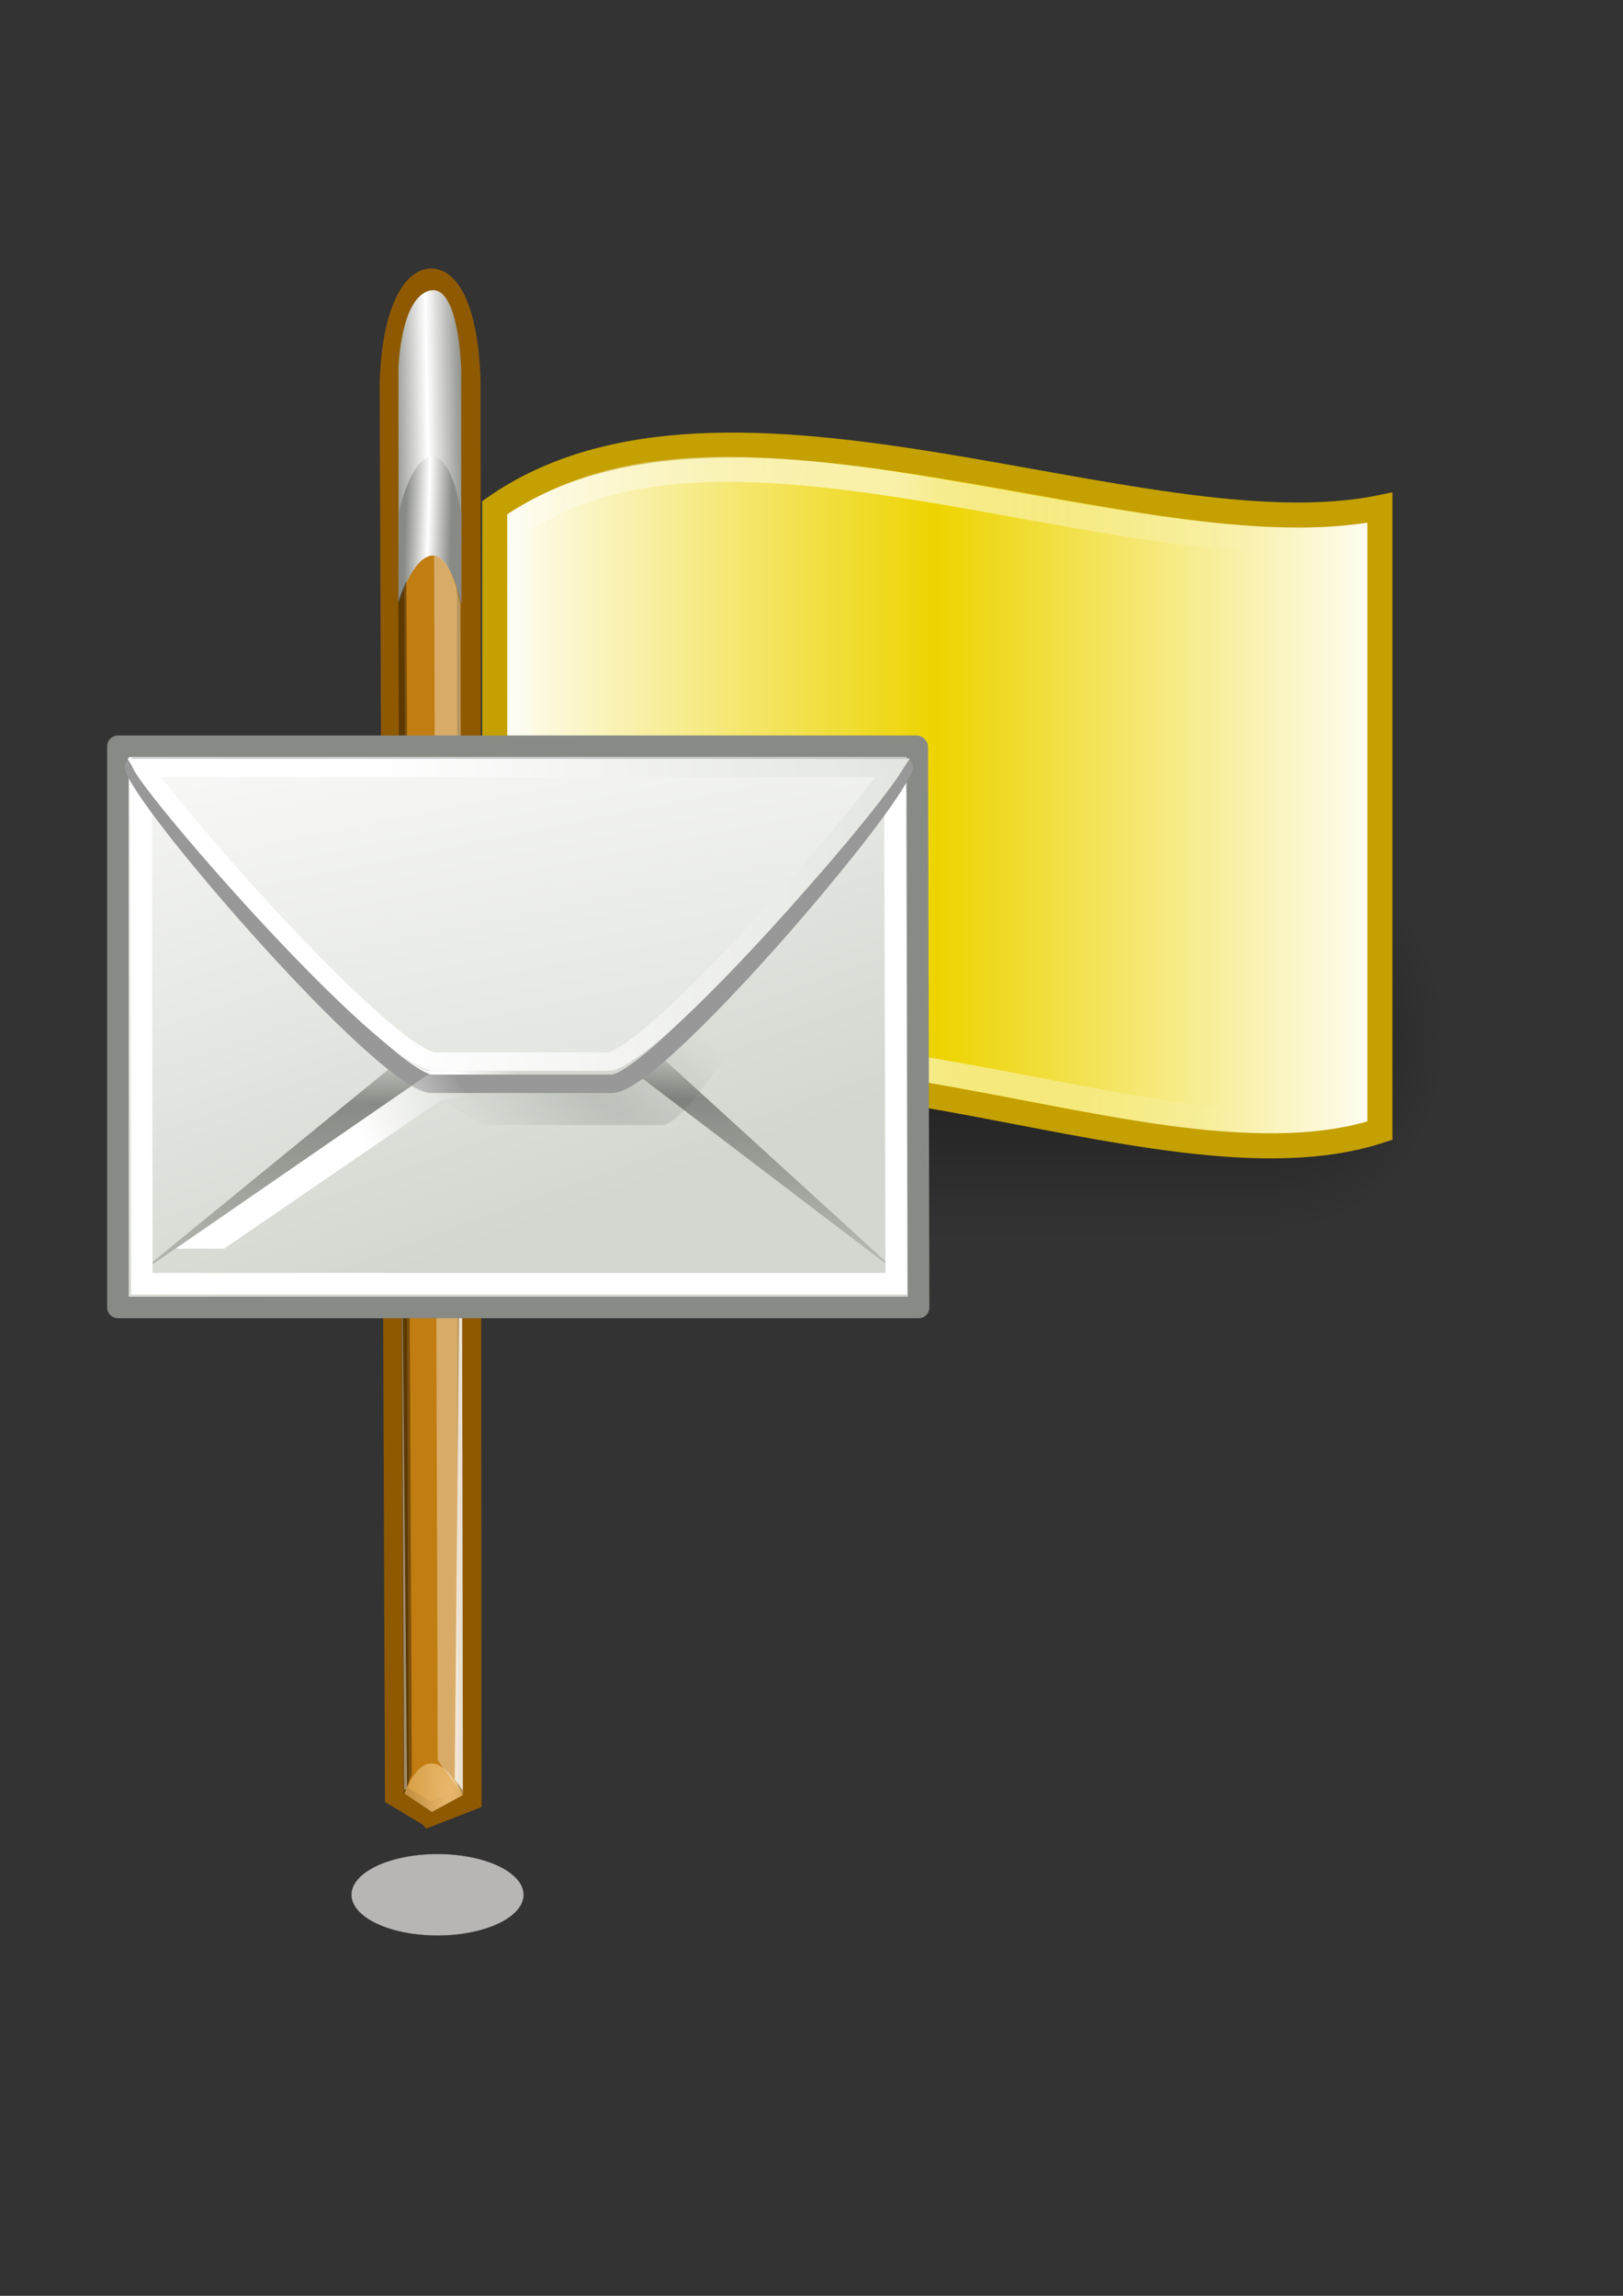 <?xml version="1.0" encoding="UTF-8" standalone="no"?>
<!-- Created with Inkscape (http://www.inkscape.org/) -->
<svg xmlns:dc="http://purl.org/dc/elements/1.1/" xmlns:cc="http://creativecommons.org/ns#" xmlns:rdf="http://www.w3.org/1999/02/22-rdf-syntax-ns#" xmlns:svg="http://www.w3.org/2000/svg" xmlns="http://www.w3.org/2000/svg" xmlns:xlink="http://www.w3.org/1999/xlink" xmlns:sodipodi="http://sodipodi.sourceforge.net/DTD/sodipodi-0.dtd" xmlns:inkscape="http://www.inkscape.org/namespaces/inkscape" height="297mm" id="svg2" inkscape:export-xdpi="76.235291" inkscape:export-ydpi="76.235291" inkscape:output_extension="org.inkscape.output.svg.inkscape" inkscape:version="0.48.0 r9654" sodipodi:version="0.32" width="210mm" version="1.1">
  <rect width="100%" height="100%" fill="#333333" stroke="none"/>
  <defs id="defs4">
    <inkscape:perspective id="perspective351" inkscape:persp3d-origin="372.04724 : 350.78739 : 1" inkscape:vp_x="0 : 526.18109 : 1" inkscape:vp_y="0 : 1000 : 0" inkscape:vp_z="744.09448 : 526.18109 : 1" sodipodi:type="inkscape:persp3d"/>
    <linearGradient id="linearGradient9146">
      <stop id="stop9148" offset="0" style="stop-color:#ffffff;stop-opacity:1;"/>
      <stop id="stop9150" offset="0.5" style="stop-color:#edd400;stop-opacity:1;"/>
      <stop id="stop9152" offset="1" style="stop-color:#ffffff;stop-opacity:1;"/>
    </linearGradient>
    <radialGradient cx="29.053" cy="27.641" fx="29.053" fy="27.641" gradientTransform="matrix(-8.833,-51.797,-12.476,17.675,821.629,1900.199)" gradientUnits="userSpaceOnUse" id="radialGradient5933" inkscape:collect="always" r="3.241" xlink:href="#linearGradient2984"/>
    <linearGradient gradientTransform="matrix(-3.021,-17.717,-6.147,8.708,481.385,900.745)" gradientUnits="userSpaceOnUse" id="linearGradient5936" inkscape:collect="always" x1="46" x2="47.688" xlink:href="#linearGradient5058" y1="19.812" y2="22.625"/>
    <linearGradient gradientTransform="matrix(-3.021,-18.399,-6.147,9.043,481.385,924.059)" gradientUnits="userSpaceOnUse" id="linearGradient5939" inkscape:collect="always" x1="48.906" x2="50.988" xlink:href="#linearGradient5058" y1="17.376" y2="22.251"/>
    <linearGradient gradientTransform="matrix(12.369,0,0,12.135,33.218,194.559)" gradientUnits="userSpaceOnUse" id="linearGradient2919" inkscape:collect="always" x1="10.964" x2="36.337" xlink:href="#linearGradient2913" y1="28.713" y2="27.445"/>
    <linearGradient id="linearGradient2865">
      <stop id="stop2867" offset="0" style="stop-color:#73d216;stop-opacity:1;"/>
      <stop id="stop4291" offset="0.256" style="stop-color:#9ced4b;stop-opacity:1;"/>
      <stop id="stop4293" offset="0.594" style="stop-color:#64b813;stop-opacity:1;"/>
      <stop id="stop2869" offset="1" style="stop-color:#8eea34;stop-opacity:1;"/>
    </linearGradient>
    <linearGradient id="linearGradient2913">
      <stop id="stop2915" offset="0" style="stop-color:white;stop-opacity:0.439;"/>
      <stop id="stop2921" offset="0.5" style="stop-color:white;stop-opacity:1;"/>
      <stop id="stop2917" offset="1" style="stop-color:white;stop-opacity:0;"/>
    </linearGradient>
    <linearGradient gradientTransform="matrix(12.369,0,0,12.135,197.125,173.08)" gradientUnits="userSpaceOnUse" id="linearGradient3205" inkscape:collect="always" x1="4.121" x2="33.066" xlink:href="#linearGradient2913" y1="24.253" y2="25.661"/>
    <linearGradient id="linearGradient2877">
      <stop id="stop2879" offset="0" style="stop-color:#75507b;stop-opacity:1;"/>
      <stop id="stop2885" offset="0.257" style="stop-color:#a984af;stop-opacity:1;"/>
      <stop id="stop2887" offset="0.566" style="stop-color:#513755;stop-opacity:1;"/>
      <stop id="stop2881" offset="1" style="stop-color:#875c8e;stop-opacity:1;"/>
    </linearGradient>
    <linearGradient gradientTransform="matrix(12.369,0,0,12.135,197.125,173.08)" gradientUnits="userSpaceOnUse" id="linearGradient2883" inkscape:collect="always" x1="3.123" x2="39.12" xlink:href="#linearGradient9146" y1="17.79" y2="17.79"/>
    <radialGradient cx="605.714" cy="486.648" fx="605.714" fy="486.648" gradientTransform="matrix(-2.774,0,0,1.97,112.762,-872.885)" gradientUnits="userSpaceOnUse" id="radialGradient6719" inkscape:collect="always" r="117.143" xlink:href="#linearGradient5060"/>
    <radialGradient cx="605.714" cy="486.648" fx="605.714" fy="486.648" gradientTransform="matrix(2.774,0,0,1.97,-1891.633,-872.885)" gradientUnits="userSpaceOnUse" id="radialGradient6717" inkscape:collect="always" r="117.143" xlink:href="#linearGradient5060"/>
    <linearGradient gradientTransform="matrix(2.774,0,0,1.97,-1892.179,-872.885)" gradientUnits="userSpaceOnUse" id="linearGradient6715" inkscape:collect="always" x1="302.857" x2="302.857" xlink:href="#linearGradient5048" y1="366.648" y2="609.505"/>
    <radialGradient cx="605.714" cy="486.648" fx="605.714" fy="486.648" gradientTransform="matrix(-2.774,0,0,1.97,112.762,-872.885)" gradientUnits="userSpaceOnUse" id="radialGradient6765" inkscape:collect="always" r="117.143" xlink:href="#linearGradient5060"/>
    <radialGradient cx="605.714" cy="486.648" fx="605.714" fy="486.648" gradientTransform="matrix(2.774,0,0,1.97,-1891.633,-872.885)" gradientUnits="userSpaceOnUse" id="radialGradient6763" inkscape:collect="always" r="117.143" xlink:href="#linearGradient5060"/>
    <linearGradient gradientTransform="matrix(2.774,0,0,1.97,-1892.179,-872.885)" gradientUnits="userSpaceOnUse" id="linearGradient6761" inkscape:collect="always" x1="302.857" x2="302.857" xlink:href="#linearGradient5048" y1="366.648" y2="609.505"/>
    <linearGradient id="linearGradient4126">
      <stop id="stop4128" offset="0" style="stop-color:#ffffff;stop-opacity:1;"/>
      <stop id="stop4130" offset="1" style="stop-color:#ffffff;stop-opacity:0.165;"/>
    </linearGradient>
    <radialGradient cx="18.634" cy="17.486" fx="18.934" fy="17.81" gradientTransform="scale(1.037,0.964)" gradientUnits="userSpaceOnUse" id="radialGradient1558" inkscape:collect="always" r="40.693" xlink:href="#linearGradient4750"/>
    <radialGradient cx="18.634" cy="17.486" fx="18.934" fy="17.81" gradientTransform="scale(1.037,0.964)" gradientUnits="userSpaceOnUse" id="radialGradient1554" inkscape:collect="always" r="40.693" xlink:href="#linearGradient4750"/>
    <radialGradient cx="18.634" cy="17.486" fx="18.934" fy="17.81" gradientTransform="scale(1.037,0.964)" gradientUnits="userSpaceOnUse" id="radialGradient1550" inkscape:collect="always" r="40.693" xlink:href="#linearGradient4750"/>
    <radialGradient cx="18.634" cy="17.486" fx="18.934" fy="17.81" gradientTransform="scale(1.037,0.964)" gradientUnits="userSpaceOnUse" id="radialGradient1546" inkscape:collect="always" r="40.693" xlink:href="#linearGradient4750"/>
    <radialGradient cx="18.634" cy="17.486" fx="18.934" fy="17.81" gradientTransform="scale(1.037,0.964)" gradientUnits="userSpaceOnUse" id="radialGradient1542" inkscape:collect="always" r="40.693" xlink:href="#linearGradient4750"/>
    <radialGradient cx="18.634" cy="17.486" fx="18.934" fy="17.81" gradientTransform="scale(1.037,0.964)" gradientUnits="userSpaceOnUse" id="radialGradient1538" inkscape:collect="always" r="40.693" xlink:href="#linearGradient4750"/>
    <radialGradient cx="18.634" cy="17.486" fx="18.934" fy="17.81" gradientTransform="scale(1.037,0.964)" gradientUnits="userSpaceOnUse" id="radialGradient1536" inkscape:collect="always" r="40.693" xlink:href="#linearGradient4750"/>
    <radialGradient cx="18.634" cy="17.486" fx="18.934" fy="17.81" gradientTransform="scale(1.037,0.964)" gradientUnits="userSpaceOnUse" id="radialGradient1532" inkscape:collect="always" r="40.693" xlink:href="#linearGradient4750"/>
    <radialGradient cx="18.634" cy="17.486" fx="18.934" fy="17.81" gradientTransform="scale(1.037,0.964)" gradientUnits="userSpaceOnUse" id="radialGradient1528" inkscape:collect="always" r="40.693" xlink:href="#linearGradient4750"/>
    <radialGradient cx="18.634" cy="17.486" fx="18.934" fy="17.81" gradientTransform="scale(1.037,0.964)" gradientUnits="userSpaceOnUse" id="radialGradient1526" inkscape:collect="always" r="40.693" xlink:href="#linearGradient4750"/>
    <radialGradient cx="18.634" cy="17.486" fx="18.934" fy="17.81" gradientTransform="scale(1.037,0.964)" gradientUnits="userSpaceOnUse" id="radialGradient1522" inkscape:collect="always" r="40.693" xlink:href="#linearGradient4750"/>
    <radialGradient cx="18.634" cy="17.486" fx="18.934" fy="17.81" gradientTransform="scale(1.037,0.964)" gradientUnits="userSpaceOnUse" id="radialGradient1518" inkscape:collect="always" r="40.693" xlink:href="#linearGradient4750"/>
    <radialGradient cx="18.634" cy="17.486" fx="18.934" fy="17.81" gradientTransform="scale(1.037,0.964)" gradientUnits="userSpaceOnUse" id="radialGradient1514" inkscape:collect="always" r="40.693" xlink:href="#linearGradient4750"/>
    <radialGradient cx="18.634" cy="17.486" fx="18.934" fy="17.81" gradientTransform="scale(1.037,0.964)" gradientUnits="userSpaceOnUse" id="radialGradient1510" inkscape:collect="always" r="40.693" xlink:href="#linearGradient4750"/>
    <radialGradient cx="18.634" cy="17.486" fx="18.934" fy="17.81" gradientTransform="scale(1.037,0.964)" gradientUnits="userSpaceOnUse" id="radialGradient1506" inkscape:collect="always" r="40.693" xlink:href="#linearGradient4750"/>
    <radialGradient cx="18.634" cy="17.486" fx="18.934" fy="17.81" gradientTransform="scale(1.037,0.964)" gradientUnits="userSpaceOnUse" id="radialGradient1502" inkscape:collect="always" r="40.693" xlink:href="#linearGradient4750"/>
    <radialGradient cx="18.634" cy="17.486" fx="18.934" fy="17.81" gradientTransform="scale(1.037,0.964)" gradientUnits="userSpaceOnUse" id="radialGradient1498" inkscape:collect="always" r="40.693" xlink:href="#linearGradient4750"/>
    <radialGradient cx="18.634" cy="17.486" fx="18.934" fy="17.81" gradientTransform="scale(1.037,0.964)" gradientUnits="userSpaceOnUse" id="radialGradient1494" inkscape:collect="always" r="40.693" xlink:href="#linearGradient4750"/>
    <radialGradient cx="18.634" cy="17.486" fx="18.934" fy="17.81" gradientTransform="scale(1.037,0.964)" gradientUnits="userSpaceOnUse" id="radialGradient1490" inkscape:collect="always" r="40.693" xlink:href="#linearGradient4750"/>
    <radialGradient cx="18.634" cy="17.486" fx="18.934" fy="17.81" gradientTransform="scale(1.037,0.964)" gradientUnits="userSpaceOnUse" id="radialGradient1486" inkscape:collect="always" r="40.693" xlink:href="#linearGradient4750"/>
    <radialGradient cx="18.634" cy="17.486" fx="18.934" fy="17.81" gradientTransform="scale(1.037,0.964)" gradientUnits="userSpaceOnUse" id="radialGradient1482" inkscape:collect="always" r="40.693" xlink:href="#linearGradient4750"/>
    <radialGradient cx="18.634" cy="17.486" fx="18.934" fy="17.81" gradientTransform="scale(1.037,0.964)" gradientUnits="userSpaceOnUse" id="radialGradient1478" inkscape:collect="always" r="40.693" xlink:href="#linearGradient4750"/>
    <radialGradient cx="18.634" cy="17.486" fx="18.934" fy="17.81" gradientTransform="scale(1.037,0.964)" gradientUnits="userSpaceOnUse" id="radialGradient1474" inkscape:collect="always" r="40.693" xlink:href="#linearGradient4750"/>
    <radialGradient cx="18.634" cy="17.486" fx="18.934" fy="17.81" gradientTransform="scale(1.037,0.964)" gradientUnits="userSpaceOnUse" id="radialGradient1470" inkscape:collect="always" r="40.693" xlink:href="#linearGradient4750"/>
    <radialGradient cx="18.634" cy="17.486" fx="18.934" fy="17.81" gradientTransform="scale(1.037,0.964)" gradientUnits="userSpaceOnUse" id="radialGradient1466" inkscape:collect="always" r="40.693" xlink:href="#linearGradient4750"/>
    <radialGradient cx="18.634" cy="17.486" fx="18.934" fy="17.81" gradientTransform="scale(1.037,0.964)" gradientUnits="userSpaceOnUse" id="radialGradient1462" inkscape:collect="always" r="40.693" xlink:href="#linearGradient4750"/>
    <linearGradient id="linearGradient4750">
      <stop id="stop4752" offset="0" style="stop-color:#ffffff;stop-opacity:1;"/>
      <stop id="stop4758" offset="0.379" style="stop-color:#fefefe;stop-opacity:1;"/>
      <stop id="stop4754" offset="1" style="stop-color:#1d1d1d;stop-opacity:1;"/>
    </linearGradient>
    <radialGradient cx="18.634" cy="17.486" fx="18.934" fy="17.81" gradientTransform="scale(1.037,0.964)" gradientUnits="userSpaceOnUse" id="radialGradient1460" inkscape:collect="always" r="40.693" xlink:href="#linearGradient4750"/>
    <linearGradient id="linearGradient3962">
      <stop id="stop3964" offset="0" style="stop-color:#d3e9ff;stop-opacity:1;"/>
      <stop id="stop4134" offset="0.155" style="stop-color:#d3e9ff;stop-opacity:1;"/>
      <stop id="stop4346" offset="0.75" style="stop-color:#4074ae;stop-opacity:1;"/>
      <stop id="stop3966" offset="1" style="stop-color:#36486c;stop-opacity:1;"/>
    </linearGradient>
    <linearGradient id="linearGradient2265" inkscape:collect="always">
      <stop id="stop2267" offset="0" style="stop-color:#000000;stop-opacity:1;"/>
      <stop id="stop2269" offset="1" style="stop-color:#000000;stop-opacity:0;"/>
    </linearGradient>
    <linearGradient gradientTransform="matrix(0.878,-1.73237e-2,1.73237e-2,0.878,1021.314,469.279)" gradientUnits="userSpaceOnUse" id="linearGradient2271" inkscape:collect="always" x1="14.018" x2="15.416" xlink:href="#linearGradient2265" y1="36.943" y2="38.268"/>
    <linearGradient id="linearGradient2257" inkscape:collect="always">
      <stop id="stop2259" offset="0" style="stop-color:#ffffff;stop-opacity:1;"/>
      <stop id="stop2261" offset="1" style="stop-color:#ffffff;stop-opacity:0;"/>
    </linearGradient>
    <linearGradient gradientTransform="matrix(1.007,-2.636526e-2,2.636526e-2,1.007,1020.744,465.29)" gradientUnits="userSpaceOnUse" id="linearGradient2263" inkscape:collect="always" x1="12.005" x2="10.651" xlink:href="#linearGradient2257" y1="35.688" y2="33.195"/>
    <linearGradient id="linearGradient3087">
      <stop id="stop3089" offset="0" style="stop-color:#3465a4;stop-opacity:1;"/>
      <stop id="stop3095" offset="0" style="stop-color:#9fbce1;stop-opacity:1;"/>
      <stop id="stop2242" offset="0" style="stop-color:#6b95ca;stop-opacity:1;"/>
      <stop id="stop2244" offset="0.75" style="stop-color:#3d6aa5;stop-opacity:1;"/>
      <stop id="stop3091" offset="1" style="stop-color:#386eb4;stop-opacity:1;"/>
    </linearGradient>
    <linearGradient gradientTransform="matrix(0.878,0,0,0.878,1021.687,470.179)" gradientUnits="userSpaceOnUse" id="linearGradient3093" inkscape:collect="always" x1="9.75" x2="16.915" xlink:href="#linearGradient3087" y1="32.284" y2="39.443"/>
    <linearGradient id="linearGradient2250" inkscape:collect="always">
      <stop id="stop2252" offset="0" style="stop-color:#ffffff;stop-opacity:1;"/>
      <stop id="stop2254" offset="1" style="stop-color:#ffffff;stop-opacity:0;"/>
    </linearGradient>
    <linearGradient gradientTransform="translate(1019.15,465.211)" gradientUnits="userSpaceOnUse" id="linearGradient2256" inkscape:collect="always" x1="31.177" x2="40.859" xlink:href="#linearGradient2250" y1="19.822" y2="9.657"/>
    <linearGradient id="linearGradient3077">
      <stop id="stop3079" offset="0" style="stop-color:#98a0a9;stop-opacity:1;"/>
      <stop id="stop3081" offset="1" style="stop-color:#c3d0dd;stop-opacity:1;"/>
    </linearGradient>
    <linearGradient gradientTransform="matrix(0.878,0,0,0.878,1021.998,470.8)" gradientUnits="userSpaceOnUse" id="linearGradient3083" inkscape:collect="always" x1="38.228" x2="37.535" xlink:href="#linearGradient3077" y1="13.603" y2="6.629"/>
    <linearGradient id="linearGradient3061">
      <stop id="stop3063" offset="0" style="stop-color:#ffffff;stop-opacity:1;"/>
      <stop id="stop3065" offset="1" style="stop-color:#000000;stop-opacity:1;"/>
    </linearGradient>
    <linearGradient gradientTransform="matrix(0.878,0,0,0.878,1049.796,-403.534)" gradientUnits="userSpaceOnUse" id="linearGradient3067" inkscape:collect="always" x1="50.153" x2="25.291" xlink:href="#linearGradient3061" y1="-3.632" y2="-4.3"/>
    <linearGradient id="linearGradient3049">
      <stop id="stop3051" offset="0" style="stop-color:#b6b6b6;stop-opacity:1;"/>
      <stop id="stop2262" offset="0.5" style="stop-color:#f2f2f2;stop-opacity:1;"/>
      <stop id="stop2264" offset="0.676" style="stop-color:#fafafa;stop-opacity:1;"/>
      <stop id="stop2268" offset="0.841" style="stop-color:#d8d8d8;stop-opacity:1;"/>
      <stop id="stop2266" offset="0.875" style="stop-color:#f2f2f2;stop-opacity:1;"/>
      <stop id="stop3053" offset="1" style="stop-color:#dbdbdb;stop-opacity:1;"/>
    </linearGradient>
    <linearGradient gradientTransform="matrix(0.878,0,0,0.878,1021.687,470.179)" gradientUnits="userSpaceOnUse" id="linearGradient3055" inkscape:collect="always" x1="19.648" x2="20.631" xlink:href="#linearGradient3049" y1="42.254" y2="6.776"/>
    <radialGradient cx="24.812" cy="39.125" fx="24.812" fy="39.125" gradientTransform="matrix(1,0,0,0.375,0,24.47)" gradientUnits="userSpaceOnUse" id="radialGradient3047" inkscape:collect="always" r="17.688" xlink:href="#linearGradient3041"/>
    <linearGradient id="linearGradient3041" inkscape:collect="always">
      <stop id="stop3043" offset="0" style="stop-color:#000000;stop-opacity:1;"/>
      <stop id="stop3045" offset="1" style="stop-color:#000000;stop-opacity:0;"/>
    </linearGradient>
    <radialGradient cx="24.812" cy="39.125" fx="24.812" fy="39.125" gradientTransform="matrix(1,0,0,0.375,0,24.47)" gradientUnits="userSpaceOnUse" id="radialGradient2260" inkscape:collect="always" r="17.688" xlink:href="#linearGradient3041"/>
    <linearGradient gradientTransform="translate(131.911,132.236)" gradientUnits="userSpaceOnUse" id="SVGID_1_" x1="43.944" x2="411.394" y1="733.393" y2="425.066">
      <stop id="stop2170" offset="0.056" style="stop-color:#003F90"/>
      <stop id="stop2172" offset="0.567" style="stop-color:#0093D2"/>
      <stop id="stop2174" offset="0.955" style="stop-color:#EDF3F7"/>
    </linearGradient>
    <linearGradient gradientTransform="matrix(0.917,0,0,0.912,60.202,153.712)" gradientUnits="userSpaceOnUse" id="SVGID_2_" x1="43.944" x2="411.394" y1="733.393" y2="425.066">
      <stop id="stop2179" offset="0.056" style="stop-color:#525252;stop-opacity:1;"/>
      <stop id="stop2181" offset="0.567" style="stop-color:#8e8e8e;stop-opacity:1;"/>
      <stop id="stop2183" offset="0.955" style="stop-color:#c9c9c9;stop-opacity:1;"/>
    </linearGradient>
    <radialGradient cx="605.714" cy="486.648" fx="605.714" fy="486.648" gradientTransform="matrix(-2.774,0,0,1.97,112.762,-872.885)" gradientUnits="userSpaceOnUse" id="radialGradient5020" inkscape:collect="always" r="117.143" xlink:href="#linearGradient5060"/>
    <linearGradient gradientTransform="matrix(2.774,0,0,1.97,-1892.179,-872.885)" gradientUnits="userSpaceOnUse" id="linearGradient5016" inkscape:collect="always" x1="302.857" x2="302.857" xlink:href="#linearGradient5048" y1="366.648" y2="609.505"/>
    <radialGradient cx="605.714" cy="486.648" fx="605.714" fy="486.648" gradientTransform="matrix(2.774,0,0,1.97,-1891.633,-872.885)" gradientUnits="userSpaceOnUse" id="radialGradient5013" inkscape:collect="always" r="117.143" xlink:href="#linearGradient5060"/>
    <linearGradient id="linearGradient2795">
      <stop id="stop2797" offset="0" style="stop-color:#000000;stop-opacity:0.069;"/>
      <stop id="stop2799" offset="1" style="stop-color:#ffffff;stop-opacity:1;"/>
    </linearGradient>
    <linearGradient id="linearGradient2803">
      <stop id="stop2805" offset="0" style="stop-color:#ffffff;stop-opacity:1;"/>
      <stop id="stop2807" offset="1" style="stop-color:#cbcbcb;stop-opacity:1;"/>
    </linearGradient>
    <linearGradient id="linearGradient2094">
      <stop id="stop2096" offset="0" style="stop-color:#d6e3f0;stop-opacity:1;"/>
      <stop id="stop2098" offset="1" style="stop-color:#95b1cf;stop-opacity:1;"/>
    </linearGradient>
    <linearGradient id="linearGradient12512">
      <stop id="stop12513" offset="0" style="stop-color:#ffffff;stop-opacity:1;"/>
      <stop id="stop12517" offset="0.425" style="stop-color:#fff520;stop-opacity:0.891;"/>
      <stop id="stop12514" offset="1" style="stop-color:#fff300;stop-opacity:0.008;"/>
    </linearGradient>
    <linearGradient id="linearGradient5048">
      <stop id="stop5050" offset="0" style="stop-color:black;stop-opacity:0;"/>
      <stop id="stop5056" offset="0.5" style="stop-color:black;stop-opacity:1;"/>
      <stop id="stop5052" offset="1" style="stop-color:black;stop-opacity:0;"/>
    </linearGradient>
    <linearGradient id="linearGradient5060" inkscape:collect="always">
      <stop id="stop5062" offset="0" style="stop-color:black;stop-opacity:1;"/>
      <stop id="stop5064" offset="1" style="stop-color:black;stop-opacity:0;"/>
    </linearGradient>
    <linearGradient id="linearGradient2994">
      <stop id="stop2996" offset="0" style="stop-color:#000000;stop-opacity:1;"/>
      <stop id="stop2998" offset="1" style="stop-color:#c9c9c9;stop-opacity:1;"/>
    </linearGradient>
    <linearGradient id="linearGradient2974">
      <stop id="stop2976" offset="0" style="stop-color:#c1c1c1;stop-opacity:1;"/>
      <stop id="stop2978" offset="1" style="stop-color:#acacac;stop-opacity:1;"/>
    </linearGradient>
    <linearGradient id="linearGradient2966">
      <stop id="stop2968" offset="0" style="stop-color:#ffd1d1;stop-opacity:1;"/>
      <stop id="stop3006" offset="0.5" style="stop-color:#ff1d1d;stop-opacity:1;"/>
      <stop id="stop2970" offset="1" style="stop-color:#6f0000;stop-opacity:1;"/>
    </linearGradient>
    <linearGradient id="linearGradient2846">
      <stop id="stop2848" offset="0" style="stop-color:#8a8a8a;stop-opacity:1;"/>
      <stop id="stop2850" offset="1" style="stop-color:#484848;stop-opacity:1;"/>
    </linearGradient>
    <linearGradient id="linearGradient2366">
      <stop id="stop2368" offset="0" style="stop-color:#ffffff;stop-opacity:1;"/>
      <stop id="stop2374" offset="0.5" style="stop-color:#ffffff;stop-opacity:0.219;"/>
      <stop id="stop2370" offset="1" style="stop-color:#ffffff;stop-opacity:1;"/>
    </linearGradient>
    <linearGradient id="linearGradient4467">
      <stop id="stop4469" offset="0" style="stop-color:#ffffff;stop-opacity:1;"/>
      <stop id="stop4471" offset="1" style="stop-color:#ffffff;stop-opacity:0.248;"/>
    </linearGradient>
    <linearGradient id="linearGradient4454">
      <stop id="stop4456" offset="0" style="stop-color:#729fcf;stop-opacity:0.208;"/>
      <stop id="stop4458" offset="1" style="stop-color:#729fcf;stop-opacity:0.676;"/>
    </linearGradient>
    <linearGradient id="linearGradient4440">
      <stop id="stop4442" offset="0" style="stop-color:#7d7d7d;stop-opacity:1;"/>
      <stop id="stop4448" offset="0.5" style="stop-color:#b1b1b1;stop-opacity:1;"/>
      <stop id="stop4444" offset="1" style="stop-color:#686868;stop-opacity:1;"/>
    </linearGradient>
    <radialGradient cx="24.307" cy="42.078" fx="24.307" fy="42.078" gradientTransform="matrix(1,0,0,0.285,0,30.089)" gradientUnits="userSpaceOnUse" id="radialGradient4548" inkscape:collect="always" r="15.822" xlink:href="#linearGradient4542"/>
    <linearGradient id="linearGradient259">
      <stop id="stop260" offset="0" style="stop-color:#fafafa;stop-opacity:1;"/>
      <stop id="stop261" offset="1" style="stop-color:#bbbbbb;stop-opacity:1;"/>
    </linearGradient>
    <linearGradient id="linearGradient269">
      <stop id="stop270" offset="0" style="stop-color:#a3a3a3;stop-opacity:1;"/>
      <stop id="stop271" offset="1" style="stop-color:#4c4c4c;stop-opacity:1;"/>
    </linearGradient>
    <radialGradient cx="20.892" cy="114.568" fx="20.892" fy="114.568" gradientUnits="userSpaceOnUse" id="aigrd2" r="5.256">
      <stop id="stop15566" offset="0" style="stop-color:#F0F0F0"/>
      <stop id="stop15568" offset="1" style="stop-color:#9a9a9a;stop-opacity:1;"/>
    </radialGradient>
    <radialGradient cx="20.892" cy="64.568" fx="20.892" fy="64.568" gradientUnits="userSpaceOnUse" id="aigrd3" r="5.257">
      <stop id="stop15573" offset="0" style="stop-color:#F0F0F0"/>
      <stop id="stop15575" offset="1" style="stop-color:#9a9a9a;stop-opacity:1;"/>
    </radialGradient>
    <linearGradient id="linearGradient15662">
      <stop id="stop15664" offset="0" style="stop-color:#ffffff;stop-opacity:1;"/>
      <stop id="stop15666" offset="1" style="stop-color:#f8f8f8;stop-opacity:1;"/>
    </linearGradient>
    <linearGradient id="linearGradient4542" inkscape:collect="always">
      <stop id="stop4544" offset="0" style="stop-color:#000000;stop-opacity:1;"/>
      <stop id="stop4546" offset="1" style="stop-color:#000000;stop-opacity:0;"/>
    </linearGradient>
    <linearGradient gradientTransform="matrix(2.774,0,0,1.97,-1892.179,-872.885)" gradientUnits="userSpaceOnUse" id="linearGradient2659" inkscape:collect="always" x1="302.857" x2="302.857" xlink:href="#linearGradient5048" y1="366.648" y2="609.505"/>
    <linearGradient id="linearGradient2651">
      <stop id="stop2653" offset="0" style="stop-color:black;stop-opacity:0;"/>
      <stop id="stop2655" offset="0.5" style="stop-color:black;stop-opacity:1;"/>
      <stop id="stop2657" offset="1" style="stop-color:black;stop-opacity:0;"/>
    </linearGradient>
    <radialGradient cx="605.714" cy="486.648" fx="605.714" fy="486.648" gradientTransform="matrix(2.774,0,0,1.97,-1891.633,-872.885)" gradientUnits="userSpaceOnUse" id="radialGradient2649" inkscape:collect="always" r="117.143" xlink:href="#linearGradient5060"/>
    <radialGradient cx="605.714" cy="486.648" fx="605.714" fy="486.648" gradientTransform="matrix(-2.774,0,0,1.97,112.762,-872.885)" gradientUnits="userSpaceOnUse" id="radialGradient2641" inkscape:collect="always" r="117.143" xlink:href="#linearGradient5060"/>
    <linearGradient gradientUnits="userSpaceOnUse" id="linearGradient2408" inkscape:collect="always" x1="18.936" x2="53.589" xlink:href="#linearGradient2402" y1="23.668" y2="26.649"/>
    <linearGradient gradientUnits="userSpaceOnUse" id="linearGradient2386" inkscape:collect="always" x1="62.514" x2="15.985" xlink:href="#linearGradient2380" y1="36.061" y2="20.609"/>
    <linearGradient gradientUnits="userSpaceOnUse" id="linearGradient1501" inkscape:collect="always" x1="46.835" x2="45.38" xlink:href="#linearGradient2871" y1="45.264" y2="50.94"/>
    <linearGradient id="linearGradient2831">
      <stop id="stop2833" offset="0" style="stop-color:#1d5e23;stop-opacity:1;"/>
      <stop id="stop2855" offset="0.333" style="stop-color:#329652;stop-opacity:1;"/>
      <stop id="stop2835" offset="1" style="stop-color:#83d8ab;stop-opacity:0;"/>
    </linearGradient>
    <linearGradient id="linearGradient2871" inkscape:collect="always">
      <stop id="stop2873" offset="0" style="stop-color:#3465a4;stop-opacity:1;"/>
      <stop id="stop2875" offset="1" style="stop-color:#3465a4;stop-opacity:1"/>
    </linearGradient>
    <linearGradient id="linearGradient2380">
      <stop id="stop2382" offset="0" style="stop-color:#b9e7c9;stop-opacity:1;"/>
      <stop id="stop2384" offset="1" style="stop-color:#72cf79;stop-opacity:1;"/>
    </linearGradient>
    <linearGradient id="linearGradient2402">
      <stop id="stop2404" offset="0" style="stop-color:#72cf7b;stop-opacity:1;"/>
      <stop id="stop2406" offset="1" style="stop-color:#57c552;stop-opacity:1;"/>
    </linearGradient>
    <linearGradient id="linearGradient2682">
      <stop id="stop2684" offset="0" style="stop-color:#3977c3;stop-opacity:1;"/>
      <stop id="stop2686" offset="1" style="stop-color:#89aedc;stop-opacity:0;"/>
    </linearGradient>
    <linearGradient id="linearGradient2690">
      <stop id="stop2692" offset="0" style="stop-color:#57be6f;stop-opacity:1;"/>
      <stop id="stop2694" offset="1" style="stop-color:#c4ebca;stop-opacity:0;"/>
    </linearGradient>
    <linearGradient gradientUnits="userSpaceOnUse" id="linearGradient5903" inkscape:collect="always" x1="62.514" x2="15.985" xlink:href="#linearGradient2380" y1="36.061" y2="20.609"/>
    <linearGradient gradientTransform="matrix(-6.094,-5.148,-5.148,6.094,846.164,624.52)" gradientUnits="userSpaceOnUse" id="linearGradient5908" inkscape:collect="always" x1="62.514" x2="15.985" xlink:href="#linearGradient2380" y1="36.061" y2="20.609"/>
    <linearGradient gradientUnits="userSpaceOnUse" id="linearGradient7848" inkscape:collect="always" x1="18.936" x2="53.589" xlink:href="#linearGradient2402" y1="23.668" y2="26.649"/>
    <linearGradient gradientUnits="userSpaceOnUse" id="linearGradient7850" inkscape:collect="always" x1="46.835" x2="45.38" xlink:href="#linearGradient2871" y1="45.264" y2="50.94"/>
    <linearGradient gradientTransform="matrix(-0.493,-0.717,0.717,-0.493,-9.268,79.419)" gradientUnits="userSpaceOnUse" id="linearGradient9972" inkscape:collect="always" x1="28.245" x2="28.245" xlink:href="#linearGradient9910" y1="60.446" y2="68.225"/>
    <linearGradient gradientTransform="matrix(-0.493,-0.717,0.717,-0.493,-9.268,79.419)" gradientUnits="userSpaceOnUse" id="linearGradient9968" inkscape:collect="always" x1="28.245" x2="28.245" xlink:href="#linearGradient9920" y1="60.446" y2="68.225"/>
    <linearGradient gradientTransform="matrix(-0.493,-0.717,0.717,-0.493,-9.268,79.419)" gradientUnits="userSpaceOnUse" id="linearGradient9965" inkscape:collect="always" x1="28.245" x2="28.245" xlink:href="#linearGradient9910" y1="60.446" y2="68.225"/>
    <linearGradient gradientTransform="matrix(-0.493,-0.717,0.717,-0.493,-9.268,79.419)" gradientUnits="userSpaceOnUse" id="linearGradient9961" inkscape:collect="always" x1="55.876" x2="38.061" xlink:href="#linearGradient9952" y1="62.402" y2="62.827"/>
    <linearGradient gradientUnits="userSpaceOnUse" id="linearGradient6401" inkscape:collect="always" x1="20.064" x2="20.683" xlink:href="#linearGradient6395" y1="27.14" y2="44.111"/>
    <radialGradient cx="23.25" cy="37.75" fx="23.25" fy="37.75" gradientTransform="matrix(1,0,0,0.42,0,21.889)" gradientUnits="userSpaceOnUse" id="radialGradient6353" inkscape:collect="always" r="14.875" xlink:href="#linearGradient5048"/>
    <linearGradient gradientTransform="matrix(5.259571e-3,1,1,-5.259571e-3,48.693,-14.145)" gradientUnits="userSpaceOnUse" id="linearGradient6349" inkscape:collect="always" x1="25.719" x2="25.515" xlink:href="#linearGradient2994" y1="31.047" y2="30.703"/>
    <radialGradient cx="29.053" cy="27.641" fx="29.053" fy="27.641" gradientTransform="matrix(1.53767e-2,2.924,2.03,-1.067544e-2,20.391,-69.727)" gradientUnits="userSpaceOnUse" id="radialGradient6347" inkscape:collect="always" r="3.241" xlink:href="#linearGradient2984"/>
    <linearGradient gradientTransform="matrix(5.259571e-3,1,1,-5.259571e-3,42.996,-2.496)" gradientUnits="userSpaceOnUse" id="linearGradient6345" inkscape:collect="always" x1="46" x2="47.688" xlink:href="#linearGradient2974" y1="19.812" y2="22.625"/>
    <linearGradient gradientTransform="matrix(5.259571e-3,1,1,-5.259571e-3,42.995,-2.496)" gradientUnits="userSpaceOnUse" id="linearGradient6343" inkscape:collect="always" x1="48.906" x2="50.988" xlink:href="#linearGradient2966" y1="17.376" y2="22.251"/>
    <linearGradient gradientUnits="userSpaceOnUse" id="linearGradient5074" inkscape:collect="always" x1="11.75" x2="37.625" xlink:href="#linearGradient5068" y1="14.188" y2="14.188"/>
    <linearGradient gradientTransform="translate(0,5.625)" gradientUnits="userSpaceOnUse" id="linearGradient5064" inkscape:collect="always" x1="30.875" x2="15.625" xlink:href="#linearGradient5058" y1="19.46" y2="19.085"/>
    <radialGradient cx="23.25" cy="37.75" fx="23.25" fy="37.75" gradientTransform="matrix(1,0,0,0.42,0,21.889)" gradientUnits="userSpaceOnUse" id="radialGradient5054" inkscape:collect="always" r="14.875" xlink:href="#linearGradient5048"/>
    <linearGradient gradientTransform="translate(0,5.625)" gradientUnits="userSpaceOnUse" id="linearGradient5042" inkscape:collect="always" x1="15.375" x2="34.25" xlink:href="#linearGradient5036" y1="26.085" y2="26.085"/>
    <linearGradient id="linearGradient5036">
      <stop id="stop5038" offset="0" style="stop-color:#f5f5f5;stop-opacity:0.09;"/>
      <stop id="stop5044" offset="0.263" style="stop-color:#ffffff;stop-opacity:0.9;"/>
      <stop id="stop5088" offset="0.748" style="stop-color:#c7c7c7;stop-opacity:0.46;"/>
      <stop id="stop5040" offset="1" style="stop-color:#ffffff;stop-opacity:0.78;"/>
    </linearGradient>
    <linearGradient id="linearGradient5058">
      <stop id="stop5060" offset="0" style="stop-color:#888a85;stop-opacity:1;"/>
      <stop id="stop5066" offset="0.5" style="stop-color:#ffffff;stop-opacity:1;"/>
      <stop id="stop3430" offset="1" style="stop-color:#888a85;stop-opacity:1;"/>
    </linearGradient>
    <linearGradient id="linearGradient5068">
      <stop id="stop5070" offset="0" style="stop-color:#ffffff;stop-opacity:1;"/>
      <stop id="stop5078" offset="0.329" style="stop-color:#ffffff;stop-opacity:0.69;"/>
      <stop id="stop5076" offset="0.658" style="stop-color:#c2c2c2;stop-opacity:0.34;"/>
      <stop id="stop5072" offset="1" style="stop-color:#ffffff;stop-opacity:0;"/>
    </linearGradient>
    <linearGradient id="linearGradient3414">
      <stop id="stop3416" offset="0" style="stop-color:#ffd1d1;stop-opacity:1;"/>
      <stop id="stop3418" offset="0.5" style="stop-color:#ff1d1d;stop-opacity:1;"/>
      <stop id="stop3420" offset="1" style="stop-color:#6f0000;stop-opacity:1;"/>
    </linearGradient>
    <linearGradient id="linearGradient3408">
      <stop id="stop3410" offset="0" style="stop-color:#c1c1c1;stop-opacity:1;"/>
      <stop id="stop3412" offset="1" style="stop-color:#acacac;stop-opacity:1;"/>
    </linearGradient>
    <linearGradient id="linearGradient2984">
      <stop id="stop2986" offset="0" style="stop-color:#e9b96e;stop-opacity:1;"/>
      <stop id="stop2988" offset="1" style="stop-color:#e9b96e;stop-opacity:0;"/>
    </linearGradient>
    <linearGradient id="linearGradient3399">
      <stop id="stop3401" offset="0" style="stop-color:#000000;stop-opacity:1;"/>
      <stop id="stop3403" offset="1" style="stop-color:#c9c9c9;stop-opacity:1;"/>
    </linearGradient>
    <linearGradient id="linearGradient6395" inkscape:collect="always">
      <stop id="stop6397" offset="0" style="stop-color:#ffffff;stop-opacity:1;"/>
      <stop id="stop6399" offset="1" style="stop-color:#ffffff;stop-opacity:0;"/>
    </linearGradient>
    <linearGradient id="linearGradient9910">
      <stop id="stop9912" offset="0" style="stop-color:#729fcf;stop-opacity:1;"/>
      <stop id="stop9918" offset="0.316" style="stop-color:#a5bfda;stop-opacity:1;"/>
      <stop id="stop9914" offset="1" style="stop-color:#376ca4;stop-opacity:1;"/>
    </linearGradient>
    <linearGradient id="linearGradient9920">
      <stop id="stop9922" offset="0" style="stop-color:#5b90c8;stop-opacity:1;"/>
      <stop id="stop9924" offset="0.316" style="stop-color:#8fb0d1;stop-opacity:1;"/>
      <stop id="stop9926" offset="1" style="stop-color:#34679d;stop-opacity:1;"/>
    </linearGradient>
    <linearGradient id="linearGradient9952" inkscape:collect="always">
      <stop id="stop9954" offset="0" style="stop-color:#ffffff;stop-opacity:1;"/>
      <stop id="stop9956" offset="1" style="stop-color:#ffffff;stop-opacity:0;"/>
    </linearGradient>
    <radialGradient cx="24.812" cy="39.125" fx="24.812" fy="39.125" gradientTransform="matrix(1,0,0,0.375,0,24.47)" gradientUnits="userSpaceOnUse" id="radialGradient2746" inkscape:collect="always" r="17.688" xlink:href="#linearGradient3041"/>
    <radialGradient cx="24.812" cy="39.125" fx="24.812" fy="39.125" gradientTransform="matrix(1,0,0,0.375,0,24.47)" gradientUnits="userSpaceOnUse" id="radialGradient2748" inkscape:collect="always" r="17.688" xlink:href="#linearGradient3041"/>
    <linearGradient gradientTransform="matrix(0.878,0,0,0.878,1021.687,470.179)" gradientUnits="userSpaceOnUse" id="linearGradient2750" inkscape:collect="always" x1="19.648" x2="20.631" xlink:href="#linearGradient3049" y1="42.254" y2="6.776"/>
    <linearGradient gradientTransform="matrix(0.878,0,0,0.878,1049.796,-403.534)" gradientUnits="userSpaceOnUse" id="linearGradient2752" inkscape:collect="always" x1="50.153" x2="25.291" xlink:href="#linearGradient3061" y1="-3.632" y2="-4.3"/>
    <linearGradient gradientTransform="matrix(0.878,0,0,0.878,1021.998,470.8)" gradientUnits="userSpaceOnUse" id="linearGradient2754" inkscape:collect="always" x1="38.228" x2="37.535" xlink:href="#linearGradient3077" y1="13.603" y2="6.629"/>
    <linearGradient gradientTransform="translate(1019.15,465.211)" gradientUnits="userSpaceOnUse" id="linearGradient2756" inkscape:collect="always" x1="31.177" x2="40.859" xlink:href="#linearGradient2250" y1="19.822" y2="9.657"/>
    <linearGradient gradientTransform="matrix(0.878,0,0,0.878,1021.687,470.179)" gradientUnits="userSpaceOnUse" id="linearGradient2758" inkscape:collect="always" x1="9.75" x2="16.915" xlink:href="#linearGradient3087" y1="32.284" y2="39.443"/>
    <linearGradient gradientTransform="matrix(1.007,-2.636526e-2,2.636526e-2,1.007,1020.744,465.29)" gradientUnits="userSpaceOnUse" id="linearGradient2760" inkscape:collect="always" x1="12.005" x2="10.651" xlink:href="#linearGradient2257" y1="35.688" y2="33.195"/>
    <linearGradient gradientTransform="matrix(0.878,-1.73237e-2,1.73237e-2,0.878,1021.314,469.279)" gradientUnits="userSpaceOnUse" id="linearGradient2762" inkscape:collect="always" x1="14.018" x2="15.416" xlink:href="#linearGradient2265" y1="36.943" y2="38.268"/>
    <radialGradient cx="18.634" cy="17.486" fx="18.934" fy="17.81" gradientTransform="scale(1.037,0.964)" gradientUnits="userSpaceOnUse" id="radialGradient3603" inkscape:collect="always" r="40.693" xlink:href="#linearGradient4750"/>
    <radialGradient cx="18.634" cy="17.486" fx="18.934" fy="17.81" gradientTransform="scale(1.037,0.964)" gradientUnits="userSpaceOnUse" id="radialGradient3605" inkscape:collect="always" r="40.693" xlink:href="#linearGradient4750"/>
    <radialGradient cx="18.634" cy="17.486" fx="18.934" fy="17.81" gradientTransform="scale(1.037,0.964)" gradientUnits="userSpaceOnUse" id="radialGradient3607" inkscape:collect="always" r="40.693" xlink:href="#linearGradient4750"/>
    <radialGradient cx="18.634" cy="17.486" fx="18.934" fy="17.81" gradientTransform="scale(1.037,0.964)" gradientUnits="userSpaceOnUse" id="radialGradient3611" inkscape:collect="always" r="40.693" xlink:href="#linearGradient4750"/>
    <radialGradient cx="18.634" cy="17.486" fx="18.934" fy="17.81" gradientTransform="scale(1.037,0.964)" gradientUnits="userSpaceOnUse" id="radialGradient3613" inkscape:collect="always" r="40.693" xlink:href="#linearGradient4750"/>
    <radialGradient cx="18.634" cy="17.486" fx="18.934" fy="17.81" gradientTransform="scale(1.037,0.964)" gradientUnits="userSpaceOnUse" id="radialGradient3617" inkscape:collect="always" r="40.693" xlink:href="#linearGradient4750"/>
    <radialGradient cx="18.634" cy="17.486" fx="18.934" fy="17.81" gradientTransform="scale(1.037,0.964)" gradientUnits="userSpaceOnUse" id="radialGradient3619" inkscape:collect="always" r="40.693" xlink:href="#linearGradient4750"/>
    <radialGradient cx="18.634" cy="17.486" fx="18.934" fy="17.81" gradientTransform="scale(1.037,0.964)" gradientUnits="userSpaceOnUse" id="radialGradient3623" inkscape:collect="always" r="40.693" xlink:href="#linearGradient4750"/>
    <radialGradient cx="18.634" cy="17.486" fx="18.934" fy="17.81" gradientTransform="scale(1.037,0.964)" gradientUnits="userSpaceOnUse" id="radialGradient3625" inkscape:collect="always" r="40.693" xlink:href="#linearGradient4750"/>
    <radialGradient cx="18.634" cy="17.486" fx="18.934" fy="17.81" gradientTransform="scale(1.037,0.964)" gradientUnits="userSpaceOnUse" id="radialGradient3629" inkscape:collect="always" r="40.693" xlink:href="#linearGradient4750"/>
    <radialGradient cx="18.634" cy="17.486" fx="18.934" fy="17.81" gradientTransform="scale(1.037,0.964)" gradientUnits="userSpaceOnUse" id="radialGradient3631" inkscape:collect="always" r="40.693" xlink:href="#linearGradient4750"/>
    <radialGradient cx="18.634" cy="17.486" fx="18.934" fy="17.81" gradientTransform="scale(1.037,0.964)" gradientUnits="userSpaceOnUse" id="radialGradient3635" inkscape:collect="always" r="40.693" xlink:href="#linearGradient4750"/>
    <radialGradient cx="18.634" cy="17.486" fx="18.934" fy="17.81" gradientTransform="scale(1.037,0.964)" gradientUnits="userSpaceOnUse" id="radialGradient3637" inkscape:collect="always" r="40.693" xlink:href="#linearGradient4750"/>
    <radialGradient cx="18.634" cy="17.486" fx="18.934" fy="17.81" gradientTransform="scale(1.037,0.964)" gradientUnits="userSpaceOnUse" id="radialGradient3641" inkscape:collect="always" r="40.693" xlink:href="#linearGradient4750"/>
    <radialGradient cx="18.634" cy="17.486" fx="18.934" fy="17.81" gradientTransform="scale(1.037,0.964)" gradientUnits="userSpaceOnUse" id="radialGradient3643" inkscape:collect="always" r="40.693" xlink:href="#linearGradient4750"/>
    <radialGradient cx="18.634" cy="17.486" fx="18.934" fy="17.81" gradientTransform="scale(1.037,0.964)" gradientUnits="userSpaceOnUse" id="radialGradient3647" inkscape:collect="always" r="40.693" xlink:href="#linearGradient4750"/>
    <radialGradient cx="18.634" cy="17.486" fx="18.934" fy="17.81" gradientTransform="scale(1.037,0.964)" gradientUnits="userSpaceOnUse" id="radialGradient3649" inkscape:collect="always" r="40.693" xlink:href="#linearGradient4750"/>
    <radialGradient cx="18.634" cy="17.486" fx="18.934" fy="17.81" gradientTransform="scale(1.037,0.964)" gradientUnits="userSpaceOnUse" id="radialGradient3653" inkscape:collect="always" r="40.693" xlink:href="#linearGradient4750"/>
    <radialGradient cx="18.634" cy="17.486" fx="18.934" fy="17.81" gradientTransform="scale(1.037,0.964)" gradientUnits="userSpaceOnUse" id="radialGradient3655" inkscape:collect="always" r="40.693" xlink:href="#linearGradient4750"/>
    <radialGradient cx="18.634" cy="17.486" fx="18.934" fy="17.81" gradientTransform="scale(1.037,0.964)" gradientUnits="userSpaceOnUse" id="radialGradient3659" inkscape:collect="always" r="40.693" xlink:href="#linearGradient4750"/>
    <radialGradient cx="18.634" cy="17.486" fx="18.934" fy="17.81" gradientTransform="scale(1.037,0.964)" gradientUnits="userSpaceOnUse" id="radialGradient3663" inkscape:collect="always" r="40.693" xlink:href="#linearGradient4750"/>
    <radialGradient cx="18.634" cy="17.486" fx="18.934" fy="17.81" gradientTransform="scale(1.037,0.964)" gradientUnits="userSpaceOnUse" id="radialGradient3665" inkscape:collect="always" r="40.693" xlink:href="#linearGradient4750"/>
    <radialGradient cx="18.634" cy="17.486" fx="18.934" fy="17.81" gradientTransform="scale(1.037,0.964)" gradientUnits="userSpaceOnUse" id="radialGradient3669" inkscape:collect="always" r="40.693" xlink:href="#linearGradient4750"/>
    <radialGradient cx="18.634" cy="17.486" fx="18.934" fy="17.81" gradientTransform="scale(1.037,0.964)" gradientUnits="userSpaceOnUse" id="radialGradient3673" inkscape:collect="always" r="40.693" xlink:href="#linearGradient4750"/>
    <radialGradient cx="18.634" cy="17.486" fx="18.934" fy="17.81" gradientTransform="scale(1.037,0.964)" gradientUnits="userSpaceOnUse" id="radialGradient3675" inkscape:collect="always" r="40.693" xlink:href="#linearGradient4750"/>
    <radialGradient cx="18.634" cy="17.486" fx="18.934" fy="17.81" gradientTransform="scale(1.037,0.964)" gradientUnits="userSpaceOnUse" id="radialGradient3679" inkscape:collect="always" r="40.693" xlink:href="#linearGradient4750"/>
    <radialGradient cx="18.634" cy="17.486" fx="18.934" fy="17.81" gradientTransform="scale(1.037,0.964)" gradientUnits="userSpaceOnUse" id="radialGradient3681" inkscape:collect="always" r="40.693" xlink:href="#linearGradient4750"/>
    <linearGradient gradientTransform="matrix(13.725,0,0,10.936,33.218,194.559)" gradientUnits="userSpaceOnUse" id="linearGradient4309" inkscape:collect="always" x1="9.039" x2="41.479" xlink:href="#linearGradient2871" y1="31.842" y2="31.842"/>
    <radialGradient cx="29.053" cy="27.641" fx="29.053" fy="27.641" gradientTransform="matrix(-8.833,-51.797,-12.476,17.675,821.629,1900.199)" gradientUnits="userSpaceOnUse" id="radialGradient48439" inkscape:collect="always" r="3.241" xlink:href="#linearGradient2984"/>
    <linearGradient gradientTransform="matrix(-3.021,-17.717,-6.147,8.708,481.385,900.745)" gradientUnits="userSpaceOnUse" id="linearGradient48442" inkscape:collect="always" x1="46" x2="47.688" xlink:href="#linearGradient5058" y1="19.812" y2="22.625"/>
    <linearGradient gradientTransform="matrix(-3.021,-18.399,-6.147,9.043,481.385,924.059)" gradientUnits="userSpaceOnUse" id="linearGradient48445" inkscape:collect="always" x1="48.906" x2="50.988" xlink:href="#linearGradient5058" y1="17.376" y2="22.251"/>
    <linearGradient gradientTransform="matrix(12.369,0,0,12.135,197.125,173.08)" gradientUnits="userSpaceOnUse" id="linearGradient48449" inkscape:collect="always" x1="4.121" x2="33.066" xlink:href="#linearGradient2913" y1="24.253" y2="25.661"/>
    <linearGradient gradientTransform="matrix(12.369,0,0,12.135,197.125,173.08)" gradientUnits="userSpaceOnUse" id="linearGradient48452" inkscape:collect="always" x1="3.123" x2="39.12" xlink:href="#linearGradient9146" y1="17.79" y2="17.79"/>
    <radialGradient cx="29.053" cy="27.641" fx="29.053" fy="27.641" gradientTransform="matrix(-8.833,-51.797,-12.476,17.675,821.629,1900.199)" gradientUnits="userSpaceOnUse" id="radialGradient3499" inkscape:collect="always" r="3.241" xlink:href="#linearGradient2984"/>
    <linearGradient gradientTransform="matrix(-3.021,-17.717,-6.147,8.708,481.385,900.745)" gradientUnits="userSpaceOnUse" id="linearGradient3502" inkscape:collect="always" x1="46" x2="47.688" xlink:href="#linearGradient5058" y1="19.812" y2="22.625"/>
    <linearGradient gradientTransform="matrix(-3.021,-18.399,-6.147,9.043,481.385,924.059)" gradientUnits="userSpaceOnUse" id="linearGradient3505" inkscape:collect="always" x1="48.906" x2="50.988" xlink:href="#linearGradient5058" y1="17.376" y2="22.251"/>
    <linearGradient gradientTransform="matrix(12.369,0,0,12.135,197.125,173.08)" gradientUnits="userSpaceOnUse" id="linearGradient3509" inkscape:collect="always" x1="4.121" x2="33.066" xlink:href="#linearGradient2913" y1="24.253" y2="25.661"/>
    <linearGradient gradientTransform="matrix(12.369,0,0,12.135,197.125,173.08)" gradientUnits="userSpaceOnUse" id="linearGradient3512" inkscape:collect="always" x1="3.123" x2="39.12" xlink:href="#linearGradient9146" y1="17.79" y2="17.79"/>
    <linearGradient gradientTransform="matrix(2.774,0,0,1.97,-1892.179,-872.885)" gradientUnits="userSpaceOnUse" id="linearGradient10687" inkscape:collect="always" x1="302.857" x2="302.857" xlink:href="#linearGradient5048" y1="366.648" y2="609.505"/>
    <radialGradient cx="605.714" cy="486.648" fx="605.714" fy="486.648" gradientTransform="matrix(2.774,0,0,1.97,-1891.633,-872.885)" gradientUnits="userSpaceOnUse" id="radialGradient10689" inkscape:collect="always" r="117.143" xlink:href="#linearGradient5060"/>
    <radialGradient cx="605.714" cy="486.648" fx="605.714" fy="486.648" gradientTransform="matrix(-2.774,0,0,1.97,112.762,-872.885)" gradientUnits="userSpaceOnUse" id="radialGradient10691" inkscape:collect="always" r="117.143" xlink:href="#linearGradient5060"/>
    <linearGradient gradientTransform="matrix(12.369,0,0,12.135,197.125,173.08)" gradientUnits="userSpaceOnUse" id="linearGradient10693" inkscape:collect="always" x1="3.123" x2="39.12" xlink:href="#linearGradient9146" y1="17.79" y2="17.79"/>
    <linearGradient gradientTransform="matrix(12.369,0,0,12.135,197.125,173.08)" gradientUnits="userSpaceOnUse" id="linearGradient10695" inkscape:collect="always" x1="4.121" x2="33.066" xlink:href="#linearGradient2913" y1="24.253" y2="25.661"/>
    <linearGradient gradientTransform="matrix(-3.021,-18.399,-6.147,9.043,481.385,924.059)" gradientUnits="userSpaceOnUse" id="linearGradient10697" inkscape:collect="always" x1="48.906" x2="50.988" xlink:href="#linearGradient5058" y1="17.376" y2="22.251"/>
    <linearGradient gradientTransform="matrix(-3.021,-17.717,-6.147,8.708,481.385,900.745)" gradientUnits="userSpaceOnUse" id="linearGradient10699" inkscape:collect="always" x1="46" x2="47.688" xlink:href="#linearGradient5058" y1="19.812" y2="22.625"/>
    <radialGradient cx="29.053" cy="27.641" fx="29.053" fy="27.641" gradientTransform="matrix(-8.833,-51.797,-12.476,17.675,821.629,1900.199)" gradientUnits="userSpaceOnUse" id="radialGradient10701" inkscape:collect="always" r="3.241" xlink:href="#linearGradient2984"/>
    <radialGradient cx="29.053" cy="27.641" fx="29.053" fy="27.641" gradientTransform="matrix(-8.833,-51.797,-12.476,17.675,821.629,1900.199)" gradientUnits="userSpaceOnUse" id="radialGradient10709" inkscape:collect="always" r="3.241" xlink:href="#linearGradient2984"/>
    <linearGradient gradientTransform="matrix(-3.021,-17.717,-6.147,8.708,481.385,900.745)" gradientUnits="userSpaceOnUse" id="linearGradient10712" inkscape:collect="always" x1="46" x2="47.688" xlink:href="#linearGradient5058" y1="19.812" y2="22.625"/>
    <linearGradient gradientTransform="matrix(-3.021,-18.399,-6.147,9.043,481.385,924.059)" gradientUnits="userSpaceOnUse" id="linearGradient10715" inkscape:collect="always" x1="48.906" x2="50.988" xlink:href="#linearGradient5058" y1="17.376" y2="22.251"/>
    <linearGradient gradientTransform="matrix(12.369,0,0,12.135,197.125,173.08)" gradientUnits="userSpaceOnUse" id="linearGradient10719" inkscape:collect="always" x1="4.121" x2="33.066" xlink:href="#linearGradient2913" y1="24.253" y2="25.661"/>
    <linearGradient gradientTransform="matrix(12.369,0,0,12.135,197.125,173.08)" gradientUnits="userSpaceOnUse" id="linearGradient10722" inkscape:collect="always" x1="3.123" x2="39.12" xlink:href="#linearGradient9146" y1="17.79" y2="17.79"/>
    <linearGradient gradientTransform="matrix(2.774,0,0,1.97,-1892.179,-872.885)" gradientUnits="userSpaceOnUse" id="linearGradient10728" inkscape:collect="always" x1="302.857" x2="302.857" xlink:href="#linearGradient5048" y1="366.648" y2="609.505"/>
    <radialGradient cx="605.714" cy="486.648" fx="605.714" fy="486.648" gradientTransform="matrix(2.774,0,0,1.97,-1891.633,-872.885)" gradientUnits="userSpaceOnUse" id="radialGradient10730" inkscape:collect="always" r="117.143" xlink:href="#linearGradient5060"/>
    <radialGradient cx="605.714" cy="486.648" fx="605.714" fy="486.648" gradientTransform="matrix(-2.774,0,0,1.97,112.762,-872.885)" gradientUnits="userSpaceOnUse" id="radialGradient10732" inkscape:collect="always" r="117.143" xlink:href="#linearGradient5060"/>
    <radialGradient cx="605.714" cy="486.648" fx="605.714" fy="486.648" gradientTransform="matrix(-0.677,0,0,0.799,706.078,118.839)" gradientUnits="userSpaceOnUse" id="radialGradient10735" inkscape:collect="always" r="117.143" xlink:href="#linearGradient5060"/>
    <radialGradient cx="605.714" cy="486.648" fx="605.714" fy="486.648" gradientTransform="matrix(0.677,0,0,0.799,217.311,118.839)" gradientUnits="userSpaceOnUse" id="radialGradient10738" inkscape:collect="always" r="117.143" xlink:href="#linearGradient5060"/>
    <linearGradient gradientTransform="matrix(0.677,0,0,0.799,217.177,118.839)" gradientUnits="userSpaceOnUse" id="linearGradient10741" inkscape:collect="always" x1="302.857" x2="302.857" xlink:href="#linearGradient5048" y1="366.648" y2="609.505"/>
    <linearGradient y2="26.023" y1="4.746" xlink:href="#linearGradient15107" x2="18.475" x1="11.573" inkscape:collect="always" id="linearGradient6548" gradientUnits="userSpaceOnUse" gradientTransform="matrix(17.225,0,0,19.247,-33.059,52.903)"/>
    <linearGradient y2="52.091" y1="38.071" xlink:href="#linearGradient2624" x2="9.886" x1="9.164" inkscape:collect="always" id="linearGradient6545" gradientUnits="userSpaceOnUse" gradientTransform="matrix(31.473,0,0,9.739,-33.03,86.178)"/>
    <radialGradient xlink:href="#linearGradient2274" r="17.978" inkscape:collect="always" id="radialGradient6541" gradientUnits="userSpaceOnUse" gradientTransform="matrix(8.076,5.871,-1.893,3.176,141.79,197.583)" fy="38.712" fx="27.741" cy="38.712" cx="27.741"/>
    <linearGradient y2="11.982" y1="11.485" xlink:href="#linearGradient15107" x2="13.847" x1="11.742" inkscape:collect="always" id="linearGradient6538" gradientUnits="userSpaceOnUse" gradientTransform="matrix(16.616,0,0,-18.366,-21.942,506.267)"/>
    <linearGradient y2="-7.527" y1="20.22" xlink:href="#linearGradient15107" x2="17.178" x1="10.027" inkscape:collect="always" id="linearGradient6535" gradientUnits="userSpaceOnUse" gradientTransform="matrix(20.137,0,0,-15.74,-31.854,507.925)"/>
    <linearGradient y2="7.412" y1="4.251" xlink:href="#linearGradient9749" x2="40.024" x1="11.842" inkscape:collect="always" id="linearGradient6532" gradientUnits="userSpaceOnUse" gradientTransform="matrix(17.577,0,0,-18.719,-37.603,512.754)"/>
    <linearGradient y2="31.027" y1="33.357" xlink:href="#linearGradient2573" x2="22.178" x1="17.397" inkscape:collect="always" id="linearGradient6529" gradientUnits="userSpaceOnUse" gradientTransform="matrix(12.821,0,0,12.781,-69.977,81.866)"/>
    <linearGradient y2="31.027" y1="33.357" xlink:href="#linearGradient2573" x2="22.178" x1="17.397" inkscape:collect="always" id="linearGradient6526" gradientUnits="userSpaceOnUse"/>
    <linearGradient y2="7.412" y1="4.251" xlink:href="#linearGradient9749" x2="40.024" x1="11.842" inkscape:collect="always" id="linearGradient6524" gradientUnits="userSpaceOnUse" gradientTransform="matrix(1.371,0,0,-1.465,2.525,33.713)"/>
    <linearGradient y2="-7.527" y1="20.22" xlink:href="#linearGradient15107" x2="17.178" x1="10.027" inkscape:collect="always" id="linearGradient6522" gradientUnits="userSpaceOnUse" gradientTransform="matrix(1.571,0,0,-1.232,2.973,33.335)"/>
    <linearGradient y2="11.982" y1="11.485" xlink:href="#linearGradient15107" x2="13.847" x1="11.742" inkscape:collect="always" id="linearGradient6520" gradientUnits="userSpaceOnUse" gradientTransform="matrix(1.296,0,0,-1.437,3.747,33.205)"/>
    <radialGradient xlink:href="#linearGradient2274" r="17.978" inkscape:collect="always" id="radialGradient6518" gradientUnits="userSpaceOnUse" gradientTransform="matrix(0.63,0.459,-0.148,0.249,16.517,9.054)" fy="38.712" fx="27.741" cy="38.712" cx="27.741"/>
    <linearGradient y2="52.091" y1="38.071" xlink:href="#linearGradient2624" x2="9.886" x1="9.164" inkscape:collect="always" id="linearGradient6516" gradientUnits="userSpaceOnUse" gradientTransform="matrix(2.455,0,0,0.762,2.882,0.337)"/>
    <linearGradient y2="26.023" y1="4.746" xlink:href="#linearGradient15107" x2="18.475" x1="11.573" inkscape:collect="always" id="linearGradient6514" gradientUnits="userSpaceOnUse" gradientTransform="matrix(1.343,0,0,1.506,2.88,-2.266)"/>
    <linearGradient y2="573.562" y1="573.562" xlink:href="#linearGradient4747" x2="566.891" x1="215.567" inkscape:collect="always" id="linearGradient6503" gradientUnits="userSpaceOnUse" gradientTransform="matrix(-0.01,0.712,-0.712,-0.01,763.558,255.125)"/>
    <radialGradient xlink:href="#linearGradient8650" r="17.171" inkscape:collect="always" id="radialGradient6500" gradientUnits="userSpaceOnUse" gradientTransform="matrix(14.635,0.21,-0.16,11.137,32.184,374.778)" fy="0.4" fx="24.538" cy="0.4" cx="24.538"/>
    <linearGradient y2="520.055" y1="520.055" xlink:href="#linearGradient45240" x2="370.308" x1="120.741" inkscape:collect="always" id="linearGradient3425" gradientUnits="userSpaceOnUse"/>
    <linearGradient y2="425.066" y1="733.393" xlink:href="#SVGID_1_" x2="411.394" x1="43.944" inkscape:collect="always" id="linearGradient3423" gradientUnits="userSpaceOnUse" gradientTransform="matrix(0.555,0,0,0.555,112.422,231.359)"/>
    <linearGradient y2="425.066" y1="733.393" xlink:href="#SVGID_1_" x2="411.394" x1="43.944" inkscape:collect="always" id="linearGradient10343" gradientUnits="userSpaceOnUse" gradientTransform="matrix(0.555,0,0,0.555,112.422,231.359)"/>
    <linearGradient y2="520.055" y1="520.055" xlink:href="#linearGradient45240" x2="370.308" x1="120.741" inkscape:collect="always" id="linearGradient10340" gradientUnits="userSpaceOnUse"/>
    <linearGradient y2="425.066" y1="733.393" xlink:href="#SVGID_1_" x2="411.394" x1="43.944" inkscape:collect="always" id="linearGradient27213" gradientUnits="userSpaceOnUse" gradientTransform="matrix(0.555,0,0,0.555,112.422,231.359)"/>
    <linearGradient y2="520.055" y1="520.055" xlink:href="#linearGradient45240" x2="370.308" x1="120.741" inkscape:collect="always" id="linearGradient27210" gradientUnits="userSpaceOnUse"/>
    <linearGradient y2="520.055" y1="520.055" xlink:href="#linearGradient45240" x2="370.308" x1="120.741" inkscape:collect="always" id="linearGradient45272" gradientUnits="userSpaceOnUse"/>
    <linearGradient y2="425.066" y1="733.393" x2="411.394" x1="43.944" id="linearGradient99894" gradientUnits="userSpaceOnUse">
      <stop style="stop-color:#003F90" offset="0.056" id="stop21"/>
      <stop style="stop-color:#0093D2" offset="0.567" id="stop23"/>
      <stop style="stop-color:#EDF3F7" offset="0.955" id="stop25"/>
    </linearGradient>
    <linearGradient y2="425.066" y1="733.393" x2="411.394" x1="43.944" id="linearGradient99889" gradientUnits="userSpaceOnUse" gradientTransform="matrix(0.555,0,0,0.555,112.422,231.359)">
      <stop style="stop-color:#003F90" offset="0.056" id="stop12"/>
      <stop style="stop-color:#0093D2" offset="0.567" id="stop14"/>
      <stop style="stop-color:#EDF3F7" offset="0.955" id="stop16"/>
    </linearGradient>
    <linearGradient y2="425.066" y1="733.393" xlink:href="#SVGID_2_" x2="411.394" x1="43.944" inkscape:collect="always" id="linearGradient44254" gradientUnits="userSpaceOnUse"/>
    <linearGradient y2="425.066" y1="733.393" xlink:href="#SVGID_2_" x2="411.394" x1="43.944" inkscape:collect="always" id="linearGradient44238" gradientUnits="userSpaceOnUse"/>
    <linearGradient y2="425.066" y1="733.393" xlink:href="#SVGID_2_" x2="411.394" x1="43.944" inkscape:collect="always" id="linearGradient2472" gradientUnits="userSpaceOnUse"/>
    <linearGradient y2="425.066" y1="733.393" x2="411.394" x1="43.944" id="linearGradient45240" gradientUnits="userSpaceOnUse">
      <stop style="stop-color:#003F90" offset="0.056" id="stop45242"/>
      <stop style="stop-color:#0093D2" offset="0.567" id="stop45244"/>
      <stop style="stop-color:#EDF3F7" offset="0.955" id="stop45246"/>
    </linearGradient>
    <inkscape:perspective sodipodi:type="inkscape:persp3d" inkscape:vp_z="480 : 383.22198 : 1" inkscape:vp_y="0 : 1000 : 0" inkscape:vp_x="0 : 383.22198 : 1" inkscape:persp3d-origin="240 : 255.48132 : 1" id="perspective10334"/>
    <linearGradient id="linearGradient99873">
      <stop style="stop-color:black;stop-opacity:0;" offset="0" id="stop99875"/>
      <stop style="stop-color:black;stop-opacity:1;" offset="0.5" id="stop99877"/>
      <stop style="stop-color:black;stop-opacity:0;" offset="1" id="stop99879"/>
    </linearGradient>
    <linearGradient id="linearGradient99859">
      <stop style="stop-color:#ffd1d1;stop-opacity:1;" offset="0" id="stop99861"/>
      <stop style="stop-color:#ff1d1d;stop-opacity:1;" offset="0.5" id="stop99863"/>
      <stop style="stop-color:#6f0000;stop-opacity:1;" offset="1" id="stop99865"/>
    </linearGradient>
    <linearGradient id="linearGradient99851">
      <stop style="stop-color:#ffffff;stop-opacity:1;" offset="0" id="stop99853"/>
      <stop style="stop-color:#ffffff;stop-opacity:0.219;" offset="0.5" id="stop99855"/>
      <stop style="stop-color:#ffffff;stop-opacity:1;" offset="1" id="stop99857"/>
    </linearGradient>
    <linearGradient y2="26.023" y1="4.746" xlink:href="#linearGradient15107" x2="18.475" x1="11.573" inkscape:collect="always" id="linearGradient90095" gradientUnits="userSpaceOnUse" gradientTransform="matrix(1.343,0,0,1.506,2.88,-2.266)"/>
    <linearGradient id="linearGradient15107">
      <stop style="stop-color:#ffffff;stop-opacity:1;" offset="0" id="stop15109"/>
      <stop style="stop-color:#d3d7cf;stop-opacity:1;" offset="1" id="stop15111"/>
    </linearGradient>
    <linearGradient y2="52.091" y1="38.071" xlink:href="#linearGradient2624" x2="9.886" x1="9.164" inkscape:collect="always" id="linearGradient90097" gradientUnits="userSpaceOnUse" gradientTransform="matrix(2.455,0,0,0.762,2.882,0.337)"/>
    <linearGradient id="linearGradient2624">
      <stop style="stop-color:#d3d7cf;stop-opacity:1;" offset="0" id="stop2626"/>
      <stop style="stop-color:#888a85;stop-opacity:1;" offset="0.238" id="stop2630"/>
      <stop style="stop-color:#babdb6;stop-opacity:1;" offset="1" id="stop2628"/>
    </linearGradient>
    <radialGradient xlink:href="#linearGradient2274" r="17.978" inkscape:collect="always" id="radialGradient90099" gradientUnits="userSpaceOnUse" gradientTransform="matrix(0.63,0.459,-0.148,0.249,16.517,9.054)" fy="38.712" fx="27.741" cy="38.712" cx="27.741"/>
    <linearGradient id="linearGradient2274">
      <stop style="stop-color:#000000;stop-opacity:0.129;" offset="0" id="stop2276"/>
      <stop style="stop-color:#000000;stop-opacity:0;" offset="1" id="stop2278"/>
    </linearGradient>
    <linearGradient y2="11.982" y1="11.485" xlink:href="#linearGradient15107" x2="13.847" x1="11.742" inkscape:collect="always" id="linearGradient90101" gradientUnits="userSpaceOnUse" gradientTransform="matrix(1.296,0,0,-1.437,3.747,33.205)"/>
    <linearGradient y2="-7.527" y1="20.22" xlink:href="#linearGradient15107" x2="17.178" x1="10.027" inkscape:collect="always" id="linearGradient90103" gradientUnits="userSpaceOnUse" gradientTransform="matrix(1.571,0,0,-1.232,2.973,33.335)"/>
    <linearGradient y2="7.412" y1="4.251" xlink:href="#linearGradient9749" x2="40.024" x1="11.842" inkscape:collect="always" id="linearGradient90105" gradientUnits="userSpaceOnUse" gradientTransform="matrix(1.371,0,0,-1.465,2.525,33.713)"/>
    <linearGradient id="linearGradient9749">
      <stop style="stop-color:#ffffff;stop-opacity:1;" offset="0" id="stop9751"/>
      <stop style="stop-color:#d3d7cf;stop-opacity:1;" offset="1" id="stop9753"/>
    </linearGradient>
    <linearGradient y2="31.027" y1="33.357" xlink:href="#linearGradient2573" x2="22.178" x1="17.397" inkscape:collect="always" id="linearGradient90107" gradientUnits="userSpaceOnUse"/>
    <linearGradient id="linearGradient2573">
      <stop style="stop-color:#ffffff;stop-opacity:1;" offset="0" id="stop2575"/>
      <stop style="stop-color:#ffffff;stop-opacity:0;" offset="1" id="stop2577"/>
    </linearGradient>
    <linearGradient y2="609.505" y1="366.648" xlink:href="#linearGradient5048" x2="302.857" x1="302.857" inkscape:collect="always" id="linearGradient90089" gradientUnits="userSpaceOnUse" gradientTransform="matrix(2.774,0,0,1.97,-1892.179,-872.885)"/>
    <radialGradient xlink:href="#linearGradient5060" r="117.143" inkscape:collect="always" id="radialGradient90091" gradientUnits="userSpaceOnUse" gradientTransform="matrix(2.774,0,0,1.97,-1891.633,-872.885)" fy="486.648" fx="605.714" cy="486.648" cx="605.714"/>
    <radialGradient xlink:href="#linearGradient5060" r="117.143" inkscape:collect="always" id="radialGradient90093" gradientUnits="userSpaceOnUse" gradientTransform="matrix(-2.774,0,0,1.97,112.762,-872.885)" fy="486.648" fx="605.714" cy="486.648" cx="605.714"/>
    <linearGradient y2="573.562" y1="573.562" xlink:href="#linearGradient4747" x2="566.891" x1="215.567" inkscape:collect="always" id="linearGradient134949" gradientUnits="userSpaceOnUse" gradientTransform="matrix(9.1290827e-3,1.361,-1.361,9.1290827e-3,1142.752,-165.926)"/>
    <linearGradient id="linearGradient4747">
      <stop style="stop-color:#8ae234;stop-opacity:1;" offset="0" id="stop4749"/>
      <stop style="stop-color:#4e9a06;stop-opacity:1;" offset="1" id="stop4751"/>
    </linearGradient>
    <radialGradient xlink:href="#linearGradient8650" r="17.171" inkscape:collect="always" id="radialGradient134946" gradientUnits="userSpaceOnUse" gradientTransform="matrix(27.993,-0.188,0.143,21.303,-250.971,92.298)" fy="0.4" fx="24.538" cy="0.4" cx="24.538"/>
    <linearGradient inkscape:collect="always" id="linearGradient8650">
      <stop style="stop-color:#ffffff;stop-opacity:1;" offset="0" id="stop8652"/>
      <stop style="stop-color:#ffffff;stop-opacity:0;" offset="1" id="stop8654"/>
    </linearGradient>
    <linearGradient y2="26.023" y1="4.746" xlink:href="#linearGradient15107" x2="18.475" x1="11.573" inkscape:collect="always" id="linearGradient2673" gradientUnits="userSpaceOnUse" gradientTransform="matrix(1.343,0,0,1.506,2.88,-2.266)"/>
    <linearGradient y2="52.091" y1="38.071" xlink:href="#linearGradient2624" x2="9.886" x1="9.164" inkscape:collect="always" id="linearGradient2675" gradientUnits="userSpaceOnUse" gradientTransform="matrix(2.455,0,0,0.762,2.882,0.337)"/>
    <radialGradient xlink:href="#linearGradient2274" r="17.978" inkscape:collect="always" id="radialGradient2677" gradientUnits="userSpaceOnUse" gradientTransform="matrix(0.63,0.459,-0.148,0.249,16.517,9.054)" fy="38.712" fx="27.741" cy="38.712" cx="27.741"/>
    <linearGradient y2="11.982" y1="11.485" xlink:href="#linearGradient15107" x2="13.847" x1="11.742" inkscape:collect="always" id="linearGradient2679" gradientUnits="userSpaceOnUse" gradientTransform="matrix(1.296,0,0,-1.437,3.747,33.205)"/>
    <linearGradient y2="-7.527" y1="20.22" xlink:href="#linearGradient15107" x2="17.178" x1="10.027" inkscape:collect="always" id="linearGradient2681" gradientUnits="userSpaceOnUse" gradientTransform="matrix(1.571,0,0,-1.232,2.973,33.335)"/>
    <linearGradient y2="7.412" y1="4.251" xlink:href="#linearGradient9749" x2="40.024" x1="11.842" inkscape:collect="always" id="linearGradient2683" gradientUnits="userSpaceOnUse" gradientTransform="matrix(1.371,0,0,-1.465,2.525,33.713)"/>
    <linearGradient y2="31.027" y1="33.357" xlink:href="#linearGradient2573" x2="22.178" x1="17.397" inkscape:collect="always" id="linearGradient2685" gradientUnits="userSpaceOnUse"/>
    <linearGradient y2="573.562" y1="573.562" xlink:href="#linearGradient4747" x2="566.891" x1="215.567" inkscape:collect="always" id="linearGradient2687" gradientUnits="userSpaceOnUse" gradientTransform="matrix(-8.0679334e-3,0.563,-0.563,-8.0679334e-3,913.683,623.459)"/>
    <radialGradient xlink:href="#linearGradient8650" r="17.171" inkscape:collect="always" id="radialGradient2689" gradientUnits="userSpaceOnUse" gradientTransform="matrix(11.576,0.166,-0.126,8.81,335.141,718.11)" fy="0.4" fx="24.538" cy="0.4" cx="24.538"/>
    <linearGradient inkscape:collect="always" xlink:href="#linearGradient15107" id="linearGradient3318" gradientUnits="userSpaceOnUse" gradientTransform="matrix(17.225,0,0,19.247,-33.059,52.903)" x1="11.573" y1="4.746" x2="18.475" y2="26.023"/>
    <linearGradient inkscape:collect="always" xlink:href="#linearGradient2624" id="linearGradient3320" gradientUnits="userSpaceOnUse" gradientTransform="matrix(31.473,0,0,9.739,-33.03,86.178)" x1="9.164" y1="38.071" x2="9.886" y2="52.091"/>
    <radialGradient inkscape:collect="always" xlink:href="#linearGradient2274" id="radialGradient3322" gradientUnits="userSpaceOnUse" gradientTransform="matrix(8.076,5.871,-1.893,3.176,141.79,197.583)" cx="27.741" cy="38.712" fx="27.741" fy="38.712" r="17.978"/>
    <linearGradient inkscape:collect="always" xlink:href="#linearGradient15107" id="linearGradient3324" gradientUnits="userSpaceOnUse" gradientTransform="matrix(16.616,0,0,-18.366,-21.942,506.267)" x1="11.742" y1="11.485" x2="13.847" y2="11.982"/>
    <linearGradient inkscape:collect="always" xlink:href="#linearGradient15107" id="linearGradient3326" gradientUnits="userSpaceOnUse" gradientTransform="matrix(20.137,0,0,-15.74,-31.854,507.925)" x1="10.027" y1="20.22" x2="17.178" y2="-7.527"/>
    <linearGradient inkscape:collect="always" xlink:href="#linearGradient9749" id="linearGradient3328" gradientUnits="userSpaceOnUse" gradientTransform="matrix(17.577,0,0,-18.719,-37.603,512.754)" x1="11.842" y1="4.251" x2="40.024" y2="7.412"/>
    <linearGradient inkscape:collect="always" xlink:href="#linearGradient2573" id="linearGradient3330" gradientUnits="userSpaceOnUse" gradientTransform="matrix(12.821,0,0,12.781,-69.977,81.866)" x1="17.397" y1="33.357" x2="22.178" y2="31.027"/>
    <linearGradient inkscape:collect="always" xlink:href="#linearGradient4747" id="linearGradient3332" gradientUnits="userSpaceOnUse" gradientTransform="matrix(-0.01,0.712,-0.712,-0.01,763.558,255.125)" x1="215.567" y1="573.562" x2="566.891" y2="573.562"/>
    <radialGradient inkscape:collect="always" xlink:href="#linearGradient8650" id="radialGradient3334" gradientUnits="userSpaceOnUse" gradientTransform="matrix(14.635,0.21,-0.16,11.137,32.184,374.778)" cx="24.538" cy="0.4" fx="24.538" fy="0.4" r="17.171"/>
    <linearGradient inkscape:collect="always" xlink:href="#linearGradient15107" id="linearGradient20195" gradientUnits="userSpaceOnUse" gradientTransform="matrix(17.225,0,0,19.247,-33.059,52.903)" x1="11.573" y1="4.746" x2="18.475" y2="26.023"/>
    <linearGradient inkscape:collect="always" xlink:href="#linearGradient2624" id="linearGradient20197" gradientUnits="userSpaceOnUse" gradientTransform="matrix(31.473,0,0,9.739,-33.03,86.178)" x1="9.164" y1="38.071" x2="9.886" y2="52.091"/>
    <radialGradient inkscape:collect="always" xlink:href="#linearGradient2274" id="radialGradient20199" gradientUnits="userSpaceOnUse" gradientTransform="matrix(8.076,5.871,-1.893,3.176,141.79,197.583)" cx="27.741" cy="38.712" fx="27.741" fy="38.712" r="17.978"/>
    <linearGradient inkscape:collect="always" xlink:href="#linearGradient15107" id="linearGradient20201" gradientUnits="userSpaceOnUse" gradientTransform="matrix(16.616,0,0,-18.366,-21.942,506.267)" x1="11.742" y1="11.485" x2="13.847" y2="11.982"/>
    <linearGradient inkscape:collect="always" xlink:href="#linearGradient15107" id="linearGradient20203" gradientUnits="userSpaceOnUse" gradientTransform="matrix(20.137,0,0,-15.74,-31.854,507.925)" x1="10.027" y1="20.22" x2="17.178" y2="-7.527"/>
    <linearGradient inkscape:collect="always" xlink:href="#linearGradient9749" id="linearGradient20205" gradientUnits="userSpaceOnUse" gradientTransform="matrix(17.577,0,0,-18.719,-37.603,512.754)" x1="11.842" y1="4.251" x2="40.024" y2="7.412"/>
    <linearGradient inkscape:collect="always" xlink:href="#linearGradient2573" id="linearGradient20207" gradientUnits="userSpaceOnUse" gradientTransform="matrix(12.821,0,0,12.781,-69.977,81.866)" x1="17.397" y1="33.357" x2="22.178" y2="31.027"/>
    <linearGradient inkscape:collect="always" xlink:href="#linearGradient4747" id="linearGradient20209" gradientUnits="userSpaceOnUse" gradientTransform="matrix(-0.01,0.712,-0.712,-0.01,763.558,255.125)" x1="215.567" y1="573.562" x2="566.891" y2="573.562"/>
    <radialGradient inkscape:collect="always" xlink:href="#linearGradient8650" id="radialGradient20211" gradientUnits="userSpaceOnUse" gradientTransform="matrix(14.635,0.21,-0.16,11.137,32.184,374.778)" cx="24.538" cy="0.4" fx="24.538" fy="0.4" r="17.171"/>
    <radialGradient inkscape:collect="always" xlink:href="#linearGradient8650" id="radialGradient20215" gradientUnits="userSpaceOnUse" gradientTransform="matrix(12.09,0.173,-0.132,9.201,74.88,443.674)" cx="24.538" cy="0.4" fx="24.538" fy="0.4" r="17.171"/>
    <linearGradient inkscape:collect="always" xlink:href="#linearGradient4747" id="linearGradient20218" gradientUnits="userSpaceOnUse" gradientTransform="matrix(-0.008,0.588,-0.588,-0.008,679.079,344.826)" x1="215.567" y1="573.562" x2="566.891" y2="573.562"/>
    <linearGradient inkscape:collect="always" xlink:href="#linearGradient2573" id="linearGradient20221" gradientUnits="userSpaceOnUse" gradientTransform="matrix(10.592,0,0,10.559,-9.517,201.694)" x1="17.397" y1="33.357" x2="22.178" y2="31.027"/>
    <linearGradient inkscape:collect="always" xlink:href="#linearGradient9749" id="linearGradient20224" gradientUnits="userSpaceOnUse" gradientTransform="matrix(14.52,0,0,-15.464,17.228,557.658)" x1="11.842" y1="4.251" x2="40.024" y2="7.412"/>
    <linearGradient inkscape:collect="always" xlink:href="#linearGradient15107" id="linearGradient20227" gradientUnits="userSpaceOnUse" gradientTransform="matrix(16.635,0,0,-13.003,21.977,553.668)" x1="10.027" y1="20.22" x2="17.178" y2="-7.527"/>
    <linearGradient inkscape:collect="always" xlink:href="#linearGradient15107" id="linearGradient20230" gradientUnits="userSpaceOnUse" gradientTransform="matrix(13.727,0,0,-15.172,30.165,552.299)" x1="11.742" y1="11.485" x2="13.847" y2="11.982"/>
    <radialGradient inkscape:collect="always" xlink:href="#linearGradient2274" id="radialGradient20233" gradientUnits="userSpaceOnUse" gradientTransform="matrix(6.672,4.85,-1.564,2.624,165.427,297.29)" cx="27.741" cy="38.712" fx="27.741" fy="38.712" r="17.978"/>
    <linearGradient inkscape:collect="always" xlink:href="#linearGradient2624" id="linearGradient20237" gradientUnits="userSpaceOnUse" gradientTransform="matrix(26,0,0,8.046,21.006,205.257)" x1="9.164" y1="38.071" x2="9.886" y2="52.091"/>
    <linearGradient inkscape:collect="always" xlink:href="#linearGradient15107" id="linearGradient20240" gradientUnits="userSpaceOnUse" gradientTransform="matrix(14.23,0,0,15.9,20.982,177.768)" x1="11.573" y1="4.746" x2="18.475" y2="26.023"/>
    <linearGradient inkscape:collect="always" xlink:href="#linearGradient5048" id="linearGradient20243" gradientUnits="userSpaceOnUse" gradientTransform="matrix(0.677,0,0,0.799,217.177,118.839)" x1="302.857" y1="366.648" x2="302.857" y2="609.505"/>
    <radialGradient inkscape:collect="always" xlink:href="#linearGradient5060" id="radialGradient20245" gradientUnits="userSpaceOnUse" gradientTransform="matrix(0.677,0,0,0.799,217.311,118.839)" cx="605.714" cy="486.648" fx="605.714" fy="486.648" r="117.143"/>
    <radialGradient inkscape:collect="always" xlink:href="#linearGradient5060" id="radialGradient20247" gradientUnits="userSpaceOnUse" gradientTransform="matrix(-0.677,0,0,0.799,706.078,118.839)" cx="605.714" cy="486.648" fx="605.714" fy="486.648" r="117.143"/>
    <linearGradient inkscape:collect="always" xlink:href="#linearGradient9146" id="linearGradient20249" gradientUnits="userSpaceOnUse" gradientTransform="matrix(12.369,0,0,12.135,197.125,173.08)" x1="3.123" y1="17.79" x2="39.12" y2="17.79"/>
    <linearGradient inkscape:collect="always" xlink:href="#linearGradient2913" id="linearGradient20251" gradientUnits="userSpaceOnUse" gradientTransform="matrix(12.369,0,0,12.135,197.125,173.08)" x1="4.121" y1="24.253" x2="33.066" y2="25.661"/>
    <linearGradient inkscape:collect="always" xlink:href="#linearGradient5058" id="linearGradient20253" gradientUnits="userSpaceOnUse" gradientTransform="matrix(-3.021,-18.399,-6.147,9.043,481.385,924.059)" x1="48.906" y1="17.376" x2="50.988" y2="22.251"/>
    <linearGradient inkscape:collect="always" xlink:href="#linearGradient5058" id="linearGradient20255" gradientUnits="userSpaceOnUse" gradientTransform="matrix(-3.021,-17.717,-6.147,8.708,481.385,900.745)" x1="46" y1="19.812" x2="47.688" y2="22.625"/>
    <radialGradient inkscape:collect="always" xlink:href="#linearGradient2984" id="radialGradient20257" gradientUnits="userSpaceOnUse" gradientTransform="matrix(-8.833,-51.797,-12.476,17.675,821.629,1900.199)" cx="29.053" cy="27.641" fx="29.053" fy="27.641" r="3.241"/>
  </defs>
  <sodipodi:namedview bordercolor="#666666" borderopacity="1.0" id="base" inkscape:current-layer="layer1" inkscape:cx="-907.24819" inkscape:cy="657.93309" inkscape:document-units="px" inkscape:guide-bbox="true" inkscape:pageopacity="0.0" inkscape:pageshadow="2" inkscape:window-height="756" inkscape:window-width="1276" inkscape:window-x="102" inkscape:window-y="14" inkscape:zoom="0.27604565" pagecolor="#ffffff" showgrid="false" showguides="true" inkscape:snap-global="false" inkscape:window-maximized="0">
    <sodipodi:guide id="guide2280" orientation="horizontal" position="545.218"/>
    <sodipodi:guide id="guide2282" orientation="vertical" position="308.464"/>
    <sodipodi:guide id="guide2284" orientation="vertical" position="712.54"/>
    <sodipodi:guide id="guide2286" orientation="horizontal" position="133.174"/>
    <sodipodi:guide id="guide2491" orientation="horizontal" position="900.35"/>
    <sodipodi:guide id="guide2495" orientation="vertical" position="414.32"/>
    <sodipodi:guide id="guide2497" orientation="horizontal" position="154.801"/>
    <sodipodi:guide id="guide3687" orientation="horizontal" position="936.774"/>
    <sodipodi:guide id="guide3689" orientation="vertical" position="-66.018"/>
    <sodipodi:guide id="guide3691" orientation="horizontal" position="87.645"/>
    <sodipodi:guide id="guide3693" orientation="vertical" position="785.388"/>
  </sodipodi:namedview>
  <g id="layer1" inkscape:groupmode="layer" inkscape:label="Ebene 1">
    <g id="g20275">
      <g id="g10743">
        <rect height="850" id="rect2300" style="fill:none;stroke:none" width="850" x="-64.88" y="115.856"/>
        <rect height="194.062" id="rect6755" style="opacity:0.402;fill:url(#linearGradient20243);fill-opacity:1;fill-rule:nonzero;stroke:none;stroke-width:1;marker:none;visibility:visible;display:inline;overflow:visible" width="326.667" x="298.361" y="411.82"/>
        <path inkscape:connector-curvature="0" d="m 625.028,411.826 c 0,0 0,194.052 0,194.052 34.84,0.365 84.225,-43.477 84.225,-97.038 0,-53.561 -38.878,-97.013 -84.225,-97.013 z" id="path6757" sodipodi:nodetypes="cccc" style="opacity:0.402;fill:url(#radialGradient20245);fill-opacity:1;fill-rule:nonzero;stroke:none;stroke-width:1;marker:none;visibility:visible;display:inline;overflow:visible"/>
        <path inkscape:connector-curvature="0" d="m 298.361,411.826 c 0,0 0,194.052 0,194.052 -34.84,0.365 -84.225,-43.477 -84.225,-97.038 0,-53.561 38.878,-97.013 84.225,-97.013 z" id="path6759" sodipodi:nodetypes="cccc" style="opacity:0.402;fill:url(#radialGradient20247);fill-opacity:1;fill-rule:nonzero;stroke:none;stroke-width:1;marker:none;visibility:visible;display:inline;overflow:visible"/>
        <path inkscape:connector-curvature="0" d="m 241.942,248.221 c 113.575,-79.369 317.153,23.596 432.871,0 l 0,304.605 c -111.432,36.467 -304.296,-77.224 -432.871,0 l 0,-304.605 z" id="rect15576" sodipodi:nodetypes="ccccc" style="fill:url(#linearGradient20249);fill-opacity:1;fill-rule:evenodd;stroke:#c4a000;stroke-width:12.251;stroke-linecap:butt;stroke-linejoin:miter;stroke-miterlimit:4;stroke-opacity:1;stroke-dashoffset:0;marker:none;visibility:visible;display:block;overflow:visible"/>
        <path inkscape:connector-curvature="0" d="m 254.285,255.634 c 98.668,-69.51 294.794,23.596 408.612,6.067 l -1.546,282.611 C 577.059,570.92 380.112,475.092 255.058,530.661 L 254.285,255.634 z" id="path16462" sodipodi:nodetypes="ccccc" style="opacity:0.629;fill:none;stroke:url(#linearGradient20251);stroke-width:12.251;stroke-linecap:butt;stroke-linejoin:miter;stroke-miterlimit:4;stroke-opacity:1;stroke-dasharray:none;stroke-dashoffset:0;marker:none;visibility:visible;display:block;overflow:visible"/>
        <path inkscape:connector-curvature="0" d="m 209.954,887.247 19.722,-7.675 -0.482,-693.632 c -2.135,-68.465 -36.418,-62.518 -37.721,2.569 l 2.598,689.259 15.882,9.478 z" id="path2960" inkscape:r_cx="true" inkscape:r_cy="true" sodipodi:nodetypes="cccccc" style="fill:#c17d11;fill-opacity:1;fill-rule:evenodd;stroke:#8f5902;stroke-width:11.628;stroke-linecap:butt;stroke-linejoin:miter;stroke-miterlimit:4;stroke-opacity:1;stroke-dasharray:none;stroke-dashoffset:0;marker:none;visibility:visible;display:inline;overflow:visible"/>
        <path inkscape:connector-curvature="0" d="m 225.515,295.355 c 0,0 -4.919,-25.601 -14.302,-24.647 -9.666,0.983 -16.328,24.022 -16.328,24.022 l -0.025,-114.897 c 0,0 1.031,-34.687 15.497,-37.791 14.269,-3.062 15.227,38.992 15.227,38.992 l -0.069,114.322 z" id="path2964" inkscape:r_cx="true" inkscape:r_cy="true" sodipodi:nodetypes="czcczcc" style="fill:url(#linearGradient20253);fill-opacity:1;fill-rule:evenodd;stroke:none;stroke-width:1;marker:none;visibility:visible;display:inline;overflow:visible"/>
        <path inkscape:connector-curvature="0" d="m 225.515,295.355 c 0,0 -4.919,-24.652 -14.302,-23.733 -9.666,0.947 -16.328,23.131 -16.328,23.131 l 0.104,-44.142 c 0,0 5.608,-26.137 15.859,-27.278 10.532,-1.172 14.771,27.881 14.771,27.881 l -0.104,44.142 z" id="path2962" inkscape:r_cx="true" inkscape:r_cy="true" sodipodi:nodetypes="czcczcc" style="fill:url(#linearGradient20255);fill-opacity:1;fill-rule:evenodd;stroke:none;stroke-width:1;marker:none;visibility:visible;display:inline;overflow:visible"/>
        <path inkscape:connector-curvature="0" d="m 211.238,885.934 15.029,-8.176 c -9.526,-19.5 -20.146,-21.64 -28.523,-0.836 l 13.495,9.012 z" id="path2982" inkscape:r_cx="true" inkscape:r_cy="true" sodipodi:nodetypes="cccc" style="fill:url(#radialGradient20257);fill-opacity:1;fill-rule:evenodd;stroke:none;stroke-width:1;marker:none;visibility:visible;display:inline;overflow:visible"/>
        <path inkscape:connector-curvature="0" d="M 226.459,877.486 214.055,860.688 212.304,271.732 c 6.605,0.419 10.418,12.556 12.895,23.601 l 1.26,582.152 z" id="path3002" inkscape:r_cx="true" inkscape:r_cy="true" sodipodi:nodetypes="ccccc" style="fill:#ffffff;fill-opacity:0.364;fill-rule:evenodd;stroke:none;stroke-width:1;marker:none;visibility:visible;display:inline;overflow:visible"/>
        <path inkscape:connector-curvature="0" d="m 197.359,877.466 4.044,-9.853 -2.669,-583.585 c 0,0 -3.439,7.295 -3.954,10.35 l 2.579,583.088 z" id="path3004" inkscape:r_cx="true" inkscape:r_cy="true" sodipodi:nodetypes="ccccc" style="fill:#000000;fill-opacity:0.364;fill-rule:evenodd;stroke:none;stroke-width:1;marker:none;visibility:visible;display:inline;overflow:visible"/>
        <path inkscape:connector-curvature="0" d="m 226.292,875.276 -0.444,-377.819 -3.46,372.62 3.904,5.199 z" id="path6355" inkscape:r_cx="true" inkscape:r_cy="true" sodipodi:nodetypes="cccc" style="opacity:0.725;fill:#ffffff;fill-opacity:1;fill-rule:evenodd;stroke:none;stroke-width:1;marker:none;visibility:visible;display:inline;overflow:visible"/>
        <path inkscape:connector-curvature="0" d="m 197.595,875.359 -1.391,-314.161 2.885,313.042 -1.494,1.119 z" id="path6357" inkscape:r_cx="true" inkscape:r_cy="true" sodipodi:nodetypes="cccc" style="opacity:0.418;fill:#ffffff;fill-opacity:1;fill-rule:evenodd;stroke:none;stroke-width:1;marker:none;visibility:visible;display:inline;overflow:visible"/>
        <path d="m 256.105,957.319 a 42.115,26.749 0 1 1 -84.23,0 42.115,26.749 0 1 1 84.23,0 z" id="path6958" sodipodi:cx="213.98967" sodipodi:cy="957.31891" sodipodi:rx="42.114986" sodipodi:ry="26.748709" sodipodi:type="arc" style="fill:#b8b5b5;fill-opacity:1;stroke:#2c2929;stroke-width:0.1;stroke-linejoin:round;stroke-miterlimit:4;stroke-opacity:1;stroke-dasharray:none" transform="matrix(1,0,0,0.745,-0.035,213.234)"/>
      </g>
      <rect y="293.62" x="47.301" width="413.058" style="fill:none;stroke:none" id="rect99923" height="413.058"/>
      <path inkscape:connector-curvature="0" style="fill:url(#linearGradient20240);fill-opacity:1;fill-rule:evenodd;stroke:#888a85;stroke-width:10.542;stroke-linecap:butt;stroke-linejoin:round;stroke-miterlimit:4;stroke-opacity:1;stroke-dasharray:none" inkscape:r_cy="true" inkscape:r_cx="true" id="path3393" d="m 57.674,364.878 0,274.393 391.559,0 -0.662,-273.342 c -1.3e-4,-0.06 0.004,-0.286 0,-0.35 -0.007,-0.069 0.011,-0.278 0,-0.35 -0.015,-0.076 -0.312,-0.27 -0.331,-0.35 l -390.566,0 z"/>
      <path inkscape:connector-curvature="0" style="fill:url(#linearGradient20237);fill-opacity:1;fill-rule:evenodd;stroke:none" sodipodi:nodetypes="ccccccc" inkscape:r_cy="true" inkscape:r_cx="true" id="path3395" d="M 207.513,508.518 65.628,624.368 212.945,522.959 l 95.517,0 131.538,100.12 -125.653,-114.561 -106.834,0 z"/>
      <path inkscape:connector-curvature="0" style="fill:none;stroke:#ffffff;stroke-width:10.542;stroke-linecap:butt;stroke-linejoin:miter;stroke-miterlimit:4;stroke-opacity:1;stroke-dasharray:none" inkscape:r_cy="true" inkscape:r_cx="true" id="path3397" d="m 69.36,378.296 c -0.071,0.141 0.057,0.208 0,0.334 -0.025,0.059 -0.309,0.278 -0.33,0.334 -0.018,0.052 0.014,0.286 0,0.334 -0.011,0.044 0.007,0.293 0,0.334 l 0.33,248.023 368.949,0 -0.66,-246.688 c -0.007,-0.039 0.011,-0.291 0,-0.334 -0.155,-0.508 -0.442,-1.396 -0.99,-2.337 l -367.299,0 z"/>
      <path inkscape:connector-curvature="0" style="fill:url(#radialGradient20233);fill-opacity:1;fill-rule:evenodd;stroke:none" inkscape:r_cy="true" inkscape:r_cx="true" id="path3399" d="M 237.578,550.098 C 212.242,545.385 74.161,399.894 60.352,374.562 c -0.158,-0.302 -0.43,-0.881 -0.55,-1.145 l 365.55,0 c -2.935,26.426 -79.694,174.28 -101.269,176.681 -0.087,0.005 -0.225,0 -0.31,0 l -84.954,0 c -0.356,0 -0.821,0.078 -1.24,0 z"/>
      <path inkscape:connector-curvature="0" style="fill:url(#linearGradient20230);fill-opacity:1;fill-rule:evenodd;stroke:#989898;stroke-width:9.03;stroke-linecap:butt;stroke-linejoin:round;stroke-miterlimit:4;stroke-opacity:1" inkscape:r_cy="true" inkscape:r_cx="true" id="path3401" d="M 210.521,529.917 C 185.446,525.787 74.636,398.292 65.881,376.094 c -0.098,-0.264 -0.253,-0.772 -0.319,-1.003 l 376.449,0 c -8.723,23.158 -119.669,152.722 -142.406,154.826 -0.09,0.004 -0.232,0 -0.319,0 l -87.487,0 c -0.367,0 -0.863,0.068 -1.277,0 z"/>
      <path inkscape:connector-curvature="0" style="fill:url(#linearGradient20227);fill-opacity:1;fill-rule:evenodd;stroke:none" inkscape:r_cy="true" inkscape:r_cx="true" id="path3403" d="M 208.937,523.635 C 186.632,518.456 72.277,391.622 64.957,375.559 c -0.027,-0.063 0.023,-0.282 0,-0.341 -0.058,-0.166 -0.308,-0.552 -0.331,-0.682 3.04e-4,-0.035 -0.004,-0.31 0,-0.341 0.012,-0.023 0.315,0.018 0.331,0 l 0.993,-1.024 375.671,0 c -0.029,0.257 -0.24,0.706 -0.331,1.024 -0.08,0.249 -0.218,0.742 -0.331,1.024 -9.767,23.028 -121.888,145.356 -141.332,148.418 -0.158,0.017 -0.517,0 -0.662,0 l -88.705,0 c -0.321,-0.018 -0.951,0.087 -1.324,0 z"/>
      <path inkscape:connector-curvature="0" style="fill:none;stroke:url(#linearGradient20224);stroke-width:9.03;stroke-linecap:butt;stroke-linejoin:miter;stroke-miterlimit:4;stroke-opacity:1" inkscape:r_cy="true" inkscape:r_cx="true" id="path3405" d="M 211.585,518.997 C 185.657,513.195 82.673,396.333 70.253,375.404 l 366.404,0 c -15.784,24.635 -117.002,141.612 -139.346,143.593 -0.093,0.004 -0.241,0 -0.331,0 l -83.74,0 c -0.28,0 -0.687,0.037 -0.993,0 -0.21,-0.033 -0.441,0.049 -0.662,0 z"/>
      <path inkscape:connector-curvature="0" style="fill:url(#linearGradient20221);fill-opacity:1;fill-rule:evenodd;stroke:none" sodipodi:nodetypes="cccccc" inkscape:r_cy="true" inkscape:r_cx="true" id="path3407" d="m 212.478,523.178 -126.48,87.33 23.507,0.064 105.896,-72.527 93.438,-15.023 -96.362,0.156 z"/>
    </g>
  </g>
</svg>
